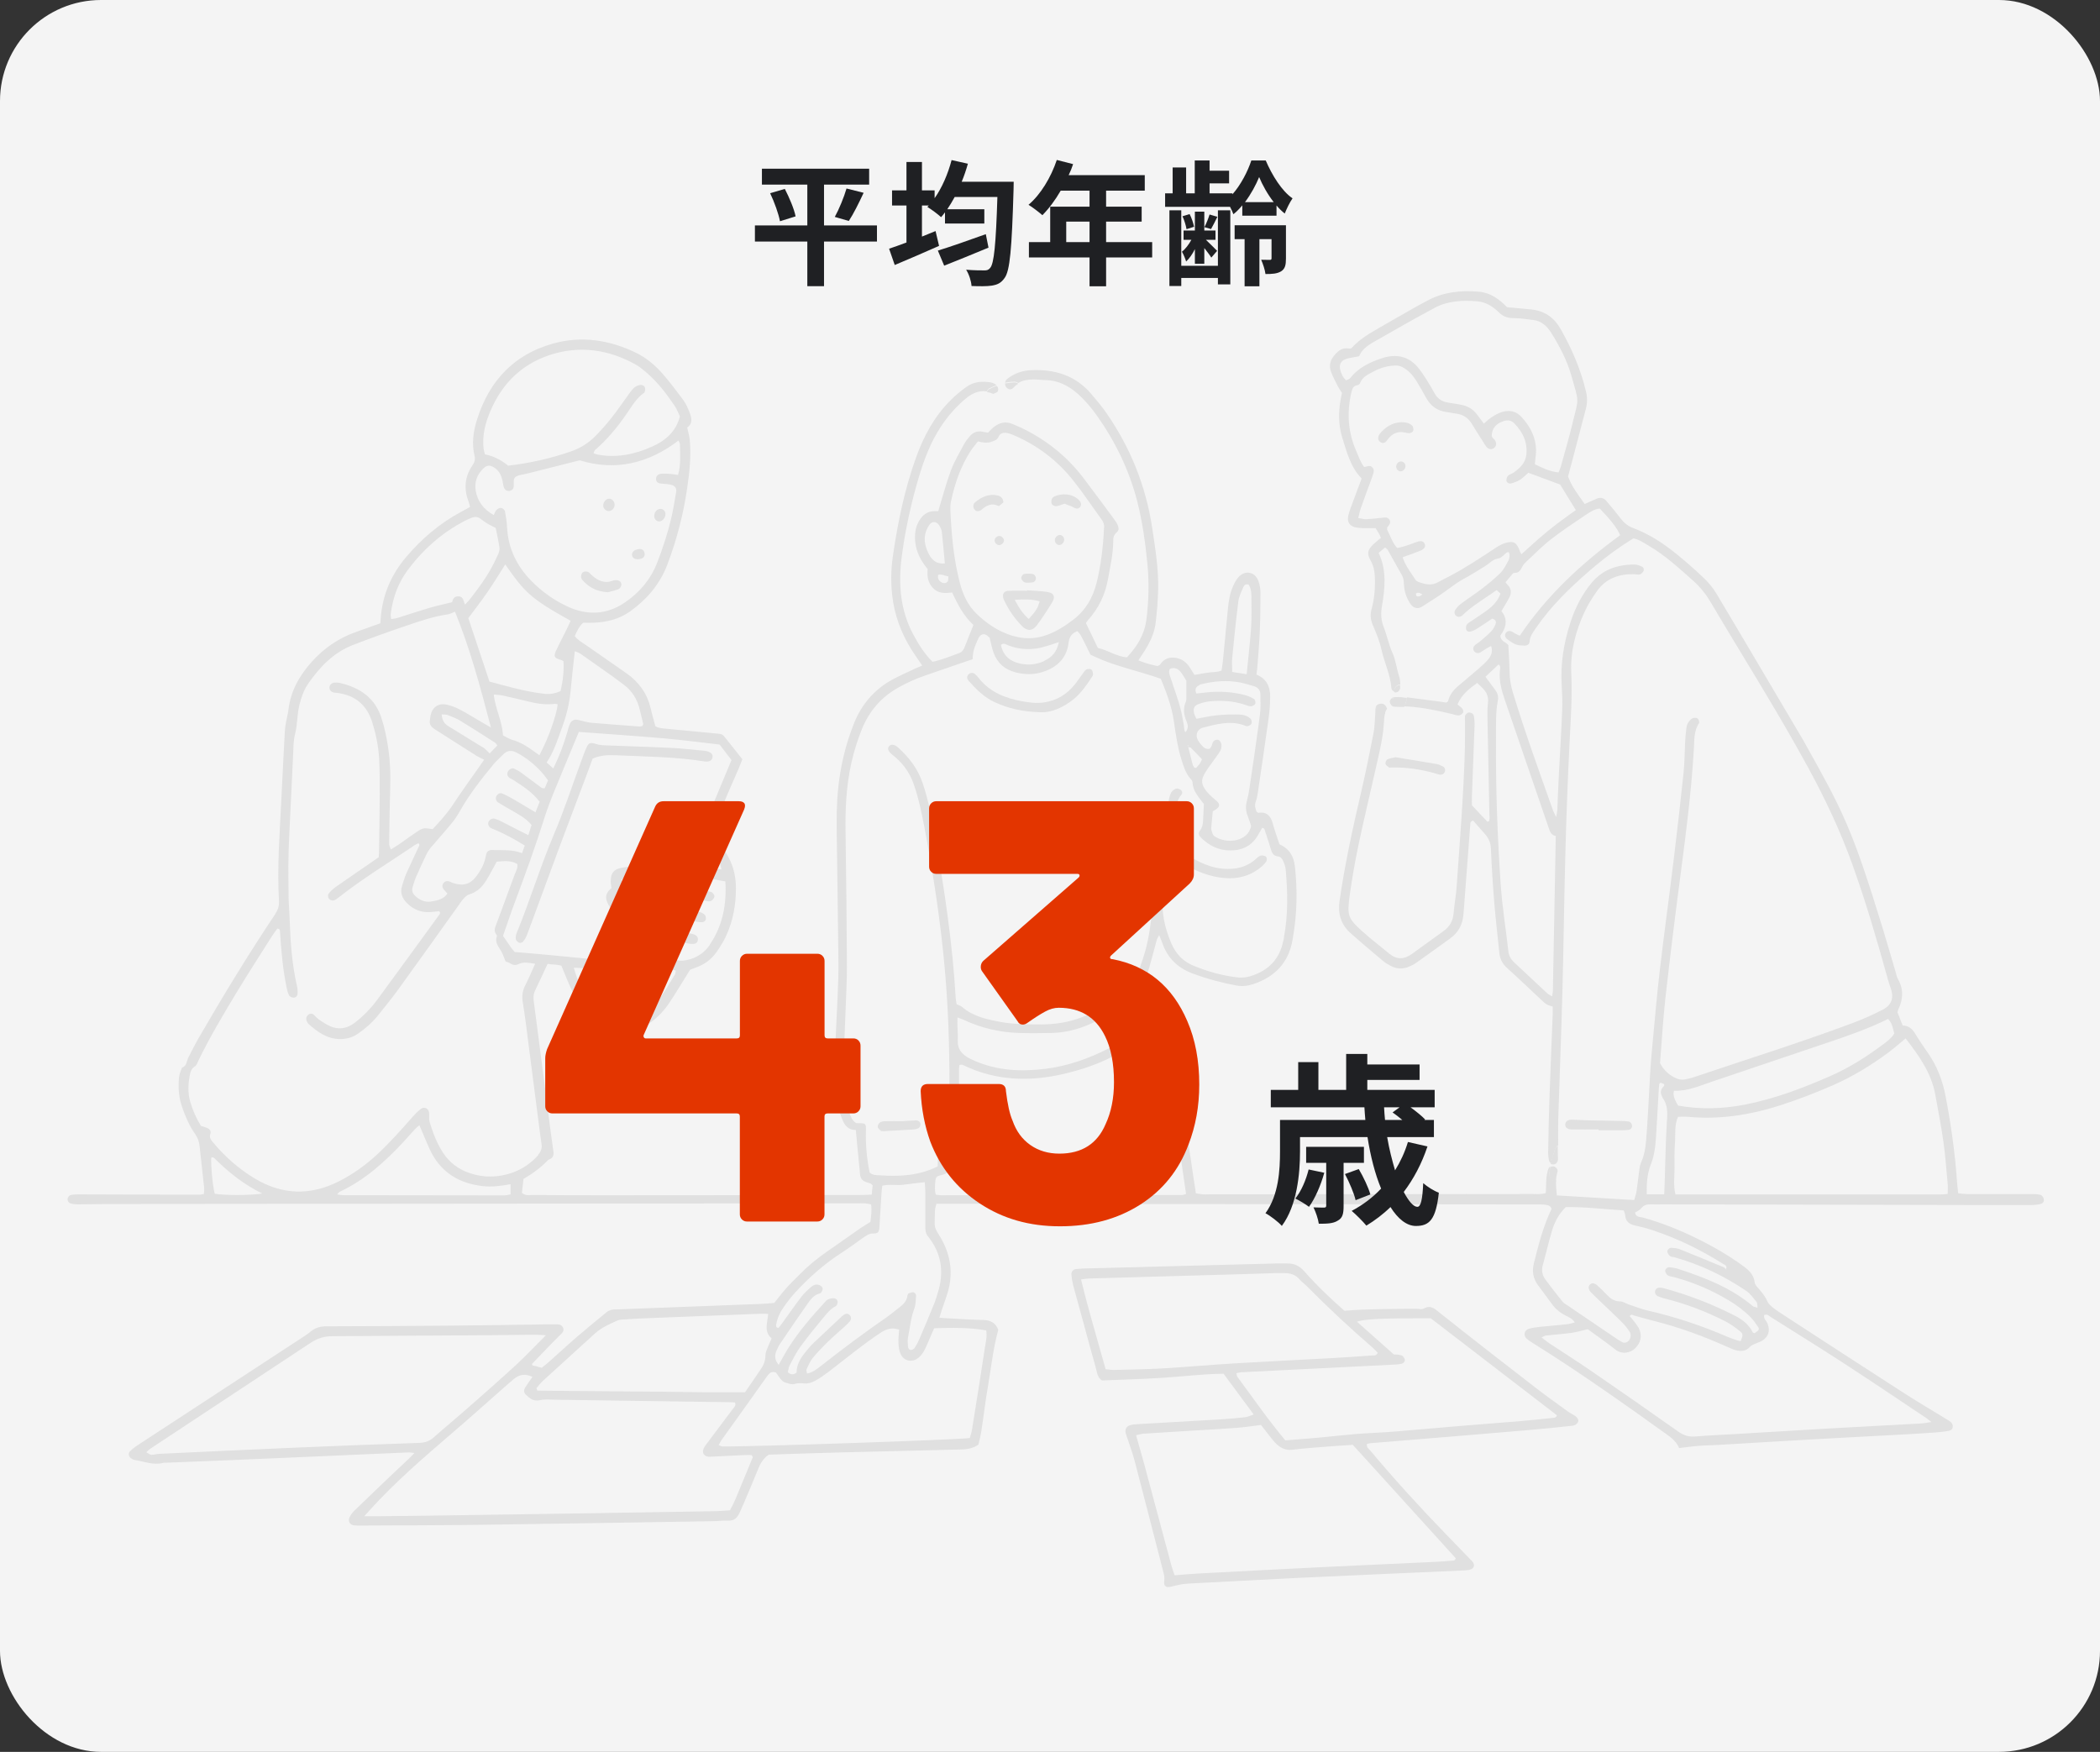 <?xml version="1.0" encoding="UTF-8"?><svg id="_レイヤー_2" xmlns="http://www.w3.org/2000/svg" viewBox="0 0 311.78 260.13"><rect x="0" y="0" width="311.78" height="260.13" fill="#333333" stroke="none"/><defs><style>.cls-1{fill:#f4f4f4;}.cls-2{fill:#e33500;}.cls-3{fill:#e0e0e0;}.cls-4{fill:#1f2023;}</style></defs><g id="_レイヤー_2-2"><g><rect class="cls-1" width="311.78" height="260.13" rx="15" ry="15"/><g><path class="cls-3" d="M303.42,178.03c.11,.35-.12,.66-.44,.74-.46,.11-.94,.16-1.42,.16-2.51,0-5.03,0-7.55,0-15.79-.03-31.58-.06-47.36-.1-.48,0-.96,.02-1.45,0-.61-.03-1.14,.07-1.56,.61-.22,.27-.59,.42-.89,.61,.13,.73,.75,.63,1.15,.74,2.74,.76,5.37,1.8,7.92,3.05,2.45,1.2,4.82,2.56,7.03,4.18,.84,.62,1.54,1.3,1.67,2.43,.04,.32,.35,.64,.59,.91,.49,.57,.96,1.12,1.26,1.83,.18,.41,.57,.77,.95,1.05,.72,.55,1.5,1.03,2.26,1.53,5.7,3.7,11.39,7.41,17.11,11.09,2.02,1.3,4.1,2.52,6.15,3.78,.23,.14,.46,.27,.68,.43,.28,.2,.44,.47,.4,.82-.05,.38-.34,.54-.66,.59-.58,.09-1.17,.17-1.75,.21-1.44,.1-2.88,.2-4.33,.28-4.76,.26-9.51,.5-14.27,.77-4.65,.26-9.29,.55-13.94,.82-.96,.05-1.93,.06-2.89,.14-.9,.07-1.79,.2-2.78,.32-.36-.86-1.02-1.44-1.76-1.97-6.57-4.71-13.16-9.38-20.02-13.66-.32-.2-.64-.41-.9-.66-.48-.46-.31-1.21,.34-1.41,.5-.16,1.04-.23,1.57-.29,1.39-.14,2.77-.25,4.15-.4,.36-.04,.71-.16,1.12-.27-.39-.62-.97-.81-1.48-1.08-.77-.41-1.41-.94-1.92-1.66-.68-.96-1.41-1.89-2.1-2.84-.69-.97-.87-2.02-.57-3.2,.69-2.75,1.38-5.5,2.62-8.06-.11-.46-.5-.57-.85-.62-.47-.07-.96-.06-1.44-.06-29.12-.03-58.24-.06-87.37-.09h-1.67c-.09,.38-.19,.68-.21,.97-.04,.64-.02,1.28-.04,1.92-.02,.61,.22,1.07,.55,1.59,1.7,2.64,2.3,5.5,1.41,8.58-.27,.92-.61,1.82-.92,2.74-.11,.34-.21,.7-.34,1.12,.46,.03,.83,.06,1.2,.08,1.76,.09,3.52,.22,5.29,.25,1.09,.02,1.85,.41,2.25,1.47-.78,2.81-1.07,5.73-1.57,8.62-.37,2.16-.62,4.34-.96,6.51-.11,.67-.29,1.34-.42,1.92-.86,.57-1.69,.69-2.56,.71-5.89,.14-11.77,.28-17.66,.43-3.64,.09-7.27,.22-10.9,.34-.75,.5-1.2,1.19-1.53,2.01-.72,1.78-1.48,3.56-2.23,5.33-.19,.45-.39,.88-.59,1.32-.34,.74-.83,1.19-1.73,1.14-.75-.04-1.5,.07-2.24,.08-11.4,.18-22.8,.38-34.2,.53-6.05,.08-12.09,.09-18.14,.12-.32,0-.65,0-.96-.04-.59-.08-.9-.65-.62-1.2,.16-.33,.39-.65,.65-.91,1.8-1.75,3.62-3.49,5.44-5.23,.89-.85,1.8-1.68,2.69-2.53,.23-.21,.43-.44,.84-.86-.44-.06-.59-.1-.74-.1-5.88,.26-11.77,.52-17.64,.77-2.78,.12-5.56,.24-8.34,.36-3.32,.14-6.63,.27-9.95,.4-.21,.01-.44-.02-.64,.03-1.46,.38-2.81-.21-4.21-.43-.2-.03-.39-.16-.57-.27-.32-.21-.42-.72-.16-.99,.29-.3,.63-.58,.98-.81,1.87-1.24,3.76-2.46,5.64-3.69,6.13-4.01,12.27-8.03,18.4-12.04,.62-.41,1.27-.8,1.85-1.28,.7-.59,1.47-.77,2.37-.77,6.1-.01,12.2-.05,18.31-.1,4.81-.04,9.63-.12,14.45-.19,.48,0,.96,0,1.44,0,.41,0,.75,.13,.9,.53,.13,.34-.02,.63-.26,.87-.53,.53-1.07,1.05-1.59,1.59-.93,.96-1.84,1.92-2.79,2.9,.06,.33,.39,.25,.61,.32,.25,.09,.51,.15,.85,.24,.3-.24,.64-.49,.95-.77,1.44-1.28,2.85-2.59,4.31-3.85,1.46-1.26,2.95-2.47,4.44-3.69,.2-.16,.46-.25,.72-.31,.26-.06,.53-.04,.8-.05,3.31-.13,6.63-.25,9.95-.38,3.85-.14,7.7-.29,11.55-.44,.59-.02,1.17-.09,1.8-.14,.6-.74,1.18-1.51,1.81-2.22,.6-.68,1.27-1.3,1.91-1.96,1.24-1.27,2.6-2.39,4.05-3.4,1.67-1.16,3.33-2.34,5-3.5,.48-.33,.99-.62,1.51-.95,.09-.84,.25-1.68,.09-2.61-.32-.06-.62-.12-.92-.15-.27-.03-.53,0-.8,0-37.15,.04-74.31,.07-111.46,.1-1.5,0-3,.05-4.5,.05-.42,0-.86-.03-1.25-.17-.18-.06-.39-.41-.37-.61,.01-.21,.24-.53,.44-.59,.4-.11,.84-.11,1.26-.11,5.46,.01,10.92,.03,16.38,.05,.48,0,.96,0,1.44,0,.21,0,.41-.05,.73-.1,.02-.33,.07-.63,.04-.93-.22-2.08-.45-4.15-.68-6.22-.07-.65-.29-1.23-.67-1.78-.87-1.23-1.45-2.61-1.94-4.04-.5-1.45-.59-2.94-.43-4.44,.05-.46,.28-.9,.43-1.35,.74-.26,.68-1.02,.97-1.56,.5-.94,.96-1.91,1.5-2.84,3.59-6.21,7.32-12.33,11.3-18.3,.44-.65,.68-1.28,.63-2.08-.3-5.14,.13-10.27,.37-15.4,.16-3.26,.32-6.52,.5-9.78,.02-.42,.09-.85,.16-1.26,.11-.63,.29-1.25,.37-1.89,.32-2.77,1.59-5.05,3.42-7.11,1.83-2.05,3.99-3.54,6.56-4.46,1.2-.43,2.41-.86,3.67-1.31,.03-.41,.05-.77,.09-1.14,.32-3.3,1.61-6.19,3.75-8.71,2.31-2.71,4.98-5,8.14-6.69,.42-.23,.84-.46,1.34-.73-.07-.26-.11-.5-.2-.73-.72-1.87-.64-3.67,.5-5.36,.32-.47,.51-.92,.37-1.49-.47-1.89-.17-3.75,.41-5.54,1.81-5.64,5.46-9.53,11.22-11.14,4.29-1.2,8.49-.54,12.47,1.43,1.5,.75,2.76,1.84,3.86,3.1,1.01,1.17,1.95,2.41,2.88,3.65,.35,.47,.65,.99,.87,1.53,.43,1,.86,2.05-.14,2.75,.16,.77,.33,1.32,.38,1.89,.22,2.42-.05,4.81-.4,7.2-.57,3.88-1.55,7.64-2.95,11.31-1.11,2.9-3.04,5.14-5.53,6.92-1.62,1.15-3.48,1.59-5.44,1.67-.48,.02-.96,0-1.5,0-.61,.51-.91,1.24-1.26,1.98,.46,.61,1.08,.93,1.64,1.32,2.02,1.41,4.05,2.8,6.06,4.22,1.82,1.28,3.05,2.97,3.56,5.16,.21,.88,.46,1.75,.71,2.69,.57,.32,1.21,.32,1.84,.39,2.45,.24,4.9,.47,7.35,.7,.38,.04,.75,.06,1.01,.39,.89,1.12,1.79,2.25,2.72,3.42-.74,1.96-1.64,3.77-2.4,5.64-.77,1.88-1.55,3.76-2.33,5.67,.47,.46,.96,.86,1.37,1.33,1.59,1.86,2.4,4.04,2.4,6.48,.01,2.43-.41,4.8-1.42,7.03-.4,.87-.91,1.69-1.46,2.48-.75,1.07-1.78,1.84-3.03,2.28-.35,.13-.69,.27-.89,.34-1.04,1.66-1.97,3.22-2.97,4.74-.83,1.26-1.82,2.38-3.1,3.22-1.89,1.25-3.94,1.67-6.12,.93-1.51-.51-2.7-1.55-3.62-2.82-.66-.9-1.21-1.89-1.69-2.9-.59-1.2-1.06-2.45-1.61-3.76-.62-.22-1.32-.14-2.05-.28-.63,1.35-1.22,2.66-1.85,3.94-.25,.51-.28,1.02-.21,1.56,.46,3.55,.93,7.11,1.39,10.67,.38,2.92,.75,5.84,1.13,8.75,.13,1.01,.28,2.01,.41,3.02,.06,.47-.08,.85-.53,1.06-.09,.05-.21,.07-.28,.14-1.07,1.14-2.33,2.03-3.64,2.8-.08,.74-.16,1.42-.23,2.06,.51,.47,1.07,.32,1.59,.32,3.8,.03,7.6,.05,11.4,.04,12.37,0,24.73-.02,37.1-.04,.58,0,1.16-.03,1.84-.05,.06-.55,.11-1,.14-1.39-.16-.14-.23-.24-.32-.27-.2-.08-.41-.12-.61-.19-.57-.18-.89-.55-.94-1.16-.11-1.17-.23-2.34-.34-3.51-.1-1.01-.19-2.01-.29-3.08-1.18,.01-1.67-.73-2.02-1.6-.71-1.75-1.12-3.57-1.19-5.46-.03-.96,0-1.93,.04-2.89,.15-3.31,.33-6.63,.47-9.94,.07-1.66,.14-3.32,.12-4.98-.07-6.37-.16-12.74-.25-19.11-.03-2.25-.02-4.49,.21-6.74,.34-3.32,1.1-6.53,2.34-9.63,1.13-2.84,3-5.05,5.69-6.52,1.08-.59,2.21-1.08,3.32-1.61,.34-.16,.68-.29,1.13-.48-.36-.53-.68-1-1-1.47-1.67-2.41-2.83-5.04-3.31-7.94-.38-2.28-.37-4.6-.04-6.88,.72-4.98,1.74-9.91,3.45-14.66,1.14-3.15,2.71-6.06,5.11-8.45,.71-.71,1.5-1.37,2.32-1.96,1.1-.81,2.38-.9,3.68-.68,.29,.05,.59,.21,.83,.41-.33,.12-.66,.25-.98,.41-.25,.13-.4,.3-.46,.5-1.24-.19-2.3,.35-3.29,1.2-1.6,1.37-2.92,2.97-4,4.78-1.5,2.51-2.4,5.25-3.18,8.03-.57,2.03-1.05,4.07-1.45,6.13-.02,.11-.04,.21-.06,.32h0c-.27,1.35-.48,2.71-.66,4.08-.52,3.99-.25,7.91,1.71,11.56,.79,1.46,1.65,2.87,2.87,4.06,1.41-.29,2.68-.84,3.98-1.31,.45-.16,.64-.53,.8-.94,.42-1.04,.83-2.08,1.28-3.22-1.42-1.31-2.32-3-3.15-4.82-1.04,.12-2.05,.18-2.85-.66-.77-.81-.9-1.78-.79-2.81-.99-1.21-1.69-2.51-1.85-4.06-.05-.55-.05-1.1,.04-1.62,.02-.1,.04-.2,.06-.3,.1-.41,.25-.8,.47-1.18,.52-.89,1.25-1.46,2.33-1.45h.52c.63-2.05,1.15-4.07,1.87-6.02,.52-1.39,1.31-2.69,2.01-4.01,.2-.37,.48-.7,.75-1.03,.52-.64,1.17-.91,1.99-.73,.26,.06,.53,.09,.77,.13,.28-.28,.52-.57,.82-.8,.85-.68,1.79-.94,2.84-.47,.49,.21,.99,.41,1.47,.64,3.57,1.75,6.6,4.17,9.01,7.33,1.56,2.04,3.07,4.12,4.6,6.18,.32,.43,.62,.87,.65,1.47-.06,.12-.1,.3-.21,.39-.42,.32-.59,.71-.59,1.23,.01,1.99-.45,3.93-.8,5.88-.41,2.26-1.4,4.26-2.93,5.97-.11,.12-.18,.25-.33,.45,.59,1.22,1.18,2.47,1.78,3.7,1.48,.31,2.72,1.27,4.31,1.39,1.5-1.58,2.6-3.36,2.89-5.58,.36-2.77,.42-5.55,.15-8.33-.31-3.14-.74-6.27-1.53-9.34-1.2-4.61-3.25-8.82-6-12.69-.84-1.18-1.78-2.28-2.87-3.24-1.37-1.19-2.92-1.97-4.79-1.99-.59,0-1.18-.1-1.76-.09-.8,.02-1.57,.12-2.23,.53-.16-.12-.36-.2-.58-.2-.46,.01-.92,.06-1.36,.15,.02-.21,.13-.42,.34-.58,1.04-.82,2.26-1.23,3.56-1.28,3.49-.15,6.57,.79,8.9,3.55,.76,.9,1.53,1.8,2.2,2.76,3.6,5.18,5.9,10.89,6.84,17.14,.45,3.02,.95,6.04,.88,9.1-.04,1.66-.17,3.31-.37,4.96-.18,1.51-.82,2.87-1.63,4.15-.28,.45-.58,.88-.94,1.43,1,.42,1.95,.66,2.85,.85,.18-.1,.3-.13,.36-.2,.48-.74,1.16-1.11,2.03-1.05,.96,.05,1.74,.51,2.29,1.3,.27,.39,.51,.8,.8,1.26,.69-.12,1.37-.25,2.05-.34,.62-.09,1.28-.03,1.97-.31,.07-.46,.16-.92,.2-1.39,.25-2.61,.49-5.22,.75-7.83,.11-1.12,.29-2.24,.75-3.28,.21-.48,.47-.98,.82-1.37,.95-1.08,2.46-.8,2.94,.55,.2,.54,.32,1.14,.32,1.72,0,1.92-.02,3.85-.1,5.77-.07,1.76-.23,3.52-.36,5.28-.03,.37-.08,.74-.13,1.16,1.45,.57,2.05,1.76,2.03,3.26-.01,1.07-.08,2.14-.23,3.2-.51,3.71-1.06,7.41-1.61,11.12-.06,.42-.14,.85-.29,1.25-.21,.55-.1,1.04,.12,1.54,.09,.05,.2,.16,.27,.15,1.29-.2,1.84,.52,2.14,1.64,.28,1.03,.65,2.03,.98,3.04,1.45,.63,2.13,1.77,2.29,3.26,.39,3.53,.33,7.05-.29,10.56-.02,.11-.04,.21-.05,.32-.57,3.41-2.6,5.52-5.82,6.61-.84,.28-1.67,.37-2.53,.21-2.21-.41-4.37-.99-6.49-1.78-2.2-.82-3.71-2.27-4.49-4.49-.12-.35-.27-.68-.48-1.21-.18,.35-.32,.55-.38,.77-.34,1.24-.64,2.48-1,3.72-.16,.56-.32,1.16-.63,1.64-.68,1.05-.75,2.19-.77,3.38-.02,1.49-.1,2.99-.15,4.43,1.21,.75,1.38,.85,2.04,2.06,.7,1.27,1.39,2.54,1.94,3.87,1.76,4.33,3.01,8.8,3.65,13.44,.22,1.64,.49,3.28,.75,5.03,.3,.05,.65,.12,1.01,.15,.32,.03,.64,0,.96,0,16.01-.02,32.01-.03,48.02-.05,.63,0,1.27,.09,1.97-.15,.03-.77,.02-1.51,.09-2.24,.04-.47,.14-.95,.3-1.39,.05-.13,.14-.23,.25-.3-.06,.38-.11,.76-.11,1.16-.02,.64,.48,.96,.98,.94-.03,.71,.05,1.42,.12,2.19,3.85,.23,7.62,.46,11.49,.69,.13-.49,.27-.88,.34-1.28,.14-.9,.22-1.81,.35-2.71,.07-.53,.11-1.09,.32-1.57,.67-1.45,.73-3.01,.85-4.54,.02-.29,.04-.57,.06-.86v-.02c.18-2.59,.29-5.18,.44-7.77,.07-1.28,.18-2.56,.3-3.83,.37-3.89,.69-7.78,1.15-11.66,.64-5.47,1.4-10.93,2.06-16.4,.52-4.25,1-8.5,1.45-12.76,.16-1.49,.15-2.99,.23-4.49,.04-.75,.1-1.5,.2-2.24,.09-.61,.39-1.13,.94-1.42,.19-.1,.57-.07,.73,.05,.16,.13,.29,.55,.2,.69-.78,1.14-.68,2.45-.76,3.72-.36,6.26-1.15,12.46-1.97,18.68-.81,6.1-1.56,12.21-2.25,18.32-.37,3.29-.55,6.61-.81,9.77,.55,1.01,1.23,1.64,2.11,2.1,.55,.3,1.09,.42,1.69,.29,.42-.09,.84-.19,1.24-.32,7.9-2.67,15.87-5.15,23.68-8.08,1.45-.54,2.87-1.19,4.25-1.89,1.49-.75,1.82-1.86,1.2-3.47-.15-.4-.26-.81-.38-1.22-1.57-5.67-3.22-11.32-5.21-16.86-1.77-4.95-4-9.68-6.51-14.3-3.22-5.92-6.71-11.69-10.21-17.46-1.44-2.38-2.88-4.76-4.29-7.16-.71-1.21-1.56-2.3-2.61-3.23-2.12-1.89-4.2-3.82-6.67-5.26-.73-.43-1.44-.92-2.25-1.07-2.04,1.25-3.93,2.64-5.71,4.13-.26,.21-.51,.43-.76,.65-2.92,2.53-5.69,5.2-7.9,8.4-.45,.66-.97,1.27-1.03,2.14-.03,.43-.37,.62-.81,.6-.43-.03-.88-.02-1.26-.18-.48-.2-.92-.52-1.33-.84-.23-.19-.32-.5-.18-.78,.02-.03,.03-.06,.05-.09,.21-.29,.53-.35,.86-.21,.2,.08,.36,.23,.55,.33,.18,.1,.37,.17,.66,.3,4.01-5.96,9.16-10.74,14.9-14.92-.46-1.06-1.22-2.05-3.02-3.96-.73,.06-1.37,.46-1.98,.87-1.78,1.19-3.56,2.37-5.25,3.68-1.27,.98-2.4,2.14-3.57,3.23-.27,.25-.55,.53-.71,.86-.25,.52-.5,.94-1.16,.91-.09,0-.22,.06-.28,.14-.35,.4-.69,.82-1.05,1.25,.11,.14,.19,.27,.29,.37,.59,.57,.62,1.23,.27,1.91-.34,.66-.75,1.29-1.17,2.01,.89,1.08,.75,2.16,.17,3.14-.1,.16-.21,.32-.32,.48,0,.89,.79,.92,1.18,1.43,.06,1.28,.16,2.61,.18,3.94,0,1.09,.2,2.12,.51,3.15,1.79,5.89,3.89,11.67,5.95,17.47,.08,.23,.21,.45,.46,.97,.1-.56,.16-.8,.17-1.03,.08-1.82,.14-3.64,.24-5.46,.16-3.1,.36-6.2,.48-9.3,.06-1.28,0-2.57-.07-3.85-.18-3.14,.3-6.19,1.27-9.17,.71-2.21,1.73-4.26,3.24-6.05,.62-.73,1.31-1.28,2.07-1.69,1.26-.68,2.69-.94,4.22-.95,.36,0,.73,.14,1.07,.29,.26,.11,.4,.41,.28,.67-.1,.21-.32,.44-.53,.51-.23,.08-.52-.02-.79-.03-2.28-.07-4.24,.6-5.6,2.52-.67,.96-1.31,1.96-1.81,3.02-1.35,2.9-2.16,5.96-2,9.17,.17,3.44-.08,6.84-.25,10.26-.27,5.45-.48,10.91-.62,16.36-.19,6.85-.26,13.7-.44,20.55-.17,6.42-.43,12.84-.63,19.26,0,.16,0,.32,0,.49h0c-.02,1.06,0,2.12,0,3.17-.2,.11-.36,.29-.44,.55-.23,.7-.46,1.4-.61,2.12-.16-.08-.27-.23-.31-.42-.1-.41-.14-.84-.13-1.27,.05-2.73,.1-5.46,.2-8.19,.14-4.12,.32-8.24,.48-12.35,.01-.32,0-.64,0-1.04-.3-.1-.61-.16-.86-.31-.28-.16-.52-.38-.75-.6-1.72-1.61-3.42-3.24-5.17-4.82-.68-.61-1.05-1.32-1.14-2.21-.25-2.5-.56-5-.76-7.51-.22-2.67-.39-5.34-.5-8.01-.04-.87-.33-1.54-.88-2.16-.61-.67-1.19-1.36-1.76-2-.46,.12-.41,.42-.43,.67-.31,4.11-.62,8.22-.93,12.33-.02,.32-.05,.64-.08,.96-.12,1.47-.75,2.66-1.95,3.53-1.69,1.22-3.38,2.45-5.09,3.65-.3,.22-.64,.39-.98,.53-1,.44-1.98,.38-2.92-.17-.32-.19-.66-.37-.94-.61-1.64-1.38-3.28-2.75-4.88-4.18-1.42-1.27-1.91-2.86-1.63-4.78,.78-5.41,1.94-10.74,3.18-16.05,.68-2.92,1.27-5.85,1.85-8.79,.17-.84,.18-1.7,.25-2.55,.03-.37,.03-.75,.05-1.12,.02-.19,.06-.36,.15-.51-.09,.55,.22,1.15,.93,1.11,.13,0,.25-.02,.37-.04-.16,.52-.17,1.1-.21,1.68-.14,2.15-.66,4.22-1.13,6.31-.84,3.76-1.75,7.5-2.55,11.27-.54,2.56-1.01,5.15-1.37,7.75-.42,3.11-.33,3.49,1.92,5.51,1.27,1.14,2.64,2.18,3.95,3.27,1.12,.92,2.23,.85,3.37,.02,1.55-1.14,3.13-2.25,4.68-3.38,.86-.63,1.38-1.45,1.48-2.55,.12-1.39,.38-2.76,.47-4.15,.47-6.84,1.04-13.66,1.22-20.51,.03-1.28,0-2.57,.01-3.85,0-.27-.02-.53,0-.8,.01-.15,.1-.3,.22-.41,.12-.12,.29-.2,.43-.19,.36,.03,.63,.24,.68,.57,.08,.47,.11,.96,.09,1.44-.12,3.48-.26,6.95-.39,10.43-.02,.42,0,.85,0,1.34,.74,.78,1.5,1.6,2.27,2.41,.02,.02,.1,0,.23,0,.2-.36,.09-.79,.09-1.19-.09-4.55-.19-9.1-.27-13.64-.02-.91-.05-1.83,.06-2.73,.11-.88-.14-1.57-.73-2.18-.26-.27-.53-.52-.87-.84-1.17,.87-2.31,1.7-2.92,3.2,.26,.22,.54,.39,.73,.64,.11,.14,.17,.46,.09,.58-.03,.05-.07,.1-.12,.14-.14,.14-.33,.25-.5,.27-.3,.02-.62-.12-.93-.19-2.19-.53-4.38-.99-6.63-1.14-.18-.01-.36-.02-.54-.02,.21-.45,.34-.89,.4-1.34,1.69,.21,3.37,.44,5.06,.66,.26,.04,.52,.09,.75,.12,.13-.09,.27-.13,.29-.21,.23-.99,.85-1.71,1.6-2.34,.98-.83,1.97-1.65,2.94-2.49,.48-.42,.96-.85,1.38-1.33,.46-.54,.75-1.17,.48-2.03-.23,.12-.45,.21-.65,.33-.32,.2-.62,.43-.94,.61-.39,.21-.78,.1-.98-.23-.2-.34-.07-.63,.18-.85,.23-.21,.53-.36,.77-.57,.57-.49,1.15-.97,1.66-1.51,.28-.3,.49-.7,.63-1.1,.12-.33-.06-.62-.52-.75-.7,.47-1.45,.99-2.21,1.47-.31,.2-.66,.36-1.01,.45-.26,.08-.58-.03-.64-.32-.06-.23-.03-.55,.1-.73,.18-.24,.5-.39,.76-.57,.8-.54,1.61-1.06,2.38-1.64,.82-.61,1.49-1.36,1.85-2.38-.19-.17-.34-.31-.57-.51-1.57,1.12-3.24,2.08-4.68,3.36-.16,.14-.3,.32-.47,.44-.28,.2-.6,.24-.88,0-.28-.25-.28-.61-.1-.88,.23-.35,.53-.67,.87-.92,.98-.74,2.03-1.4,3-2.15,.97-.75,1.94-1.52,2.81-2.39,.52-.52,.85-1.22,1.21-1.87,.12-.22,.14-.52,.16-.78,.01-.14-.07-.3-.11-.44-.08,0-.14-.03-.18-.01-.55,.26-.78,.88-1.54,.98-.62,.08-1.17,.7-1.76,1.07-.54,.34-1.09,.68-1.64,1.01-.55,.33-1.1,.66-1.67,.96-.75,.41-1.44,.91-2.12,1.42-1.28,.96-2.65,1.81-4.01,2.67-.6,.38-1.25,.21-1.68-.41-.62-.9-.94-1.93-.98-3.01-.02-.44-.05-.83-.27-1.22-.71-1.25-1.41-2.52-2.12-3.78-.07-.13-.22-.21-.4-.39-.32,.27-.63,.53-.96,.81,1.23,2.62,.94,5.28,.49,7.92-.19,1.1-.14,2.08,.27,3.11,.49,1.24,.73,2.58,1.28,3.79,.52,1.13,.62,2.35,1,3.5,.13,.38,.16,.8,.18,1.21-.45,.04-.88,.36-.88,.94v.13c-.26-.08-.43-.3-.45-.57-.16-1.99-1.06-3.79-1.48-5.71-.27-1.24-.78-2.44-1.28-3.62-.33-.78-.41-1.52-.18-2.33,.43-1.56,.55-3.16,.49-4.77-.03-.86-.18-1.67-.63-2.46-.59-1.03-.46-1.59,.4-2.41,.34-.33,.72-.62,1.13-.96-.1-.22-.17-.41-.27-.59-.15-.28-.33-.54-.53-.86-.64,0-1.28,.01-1.92,0-.37-.01-.75-.04-1.11-.12-.78-.19-1.17-.76-1.05-1.55,.08-.47,.25-.93,.41-1.38,.51-1.41,1.04-2.81,1.57-4.21,.02-.05,0-.11,0-.14-1.62-1.69-2.16-3.87-2.83-5.99-.69-2.21-.58-4.43-.05-6.68-.23-.37-.48-.71-.67-1.09-.34-.67-.68-1.34-.95-2.03-.32-.81-.18-1.61,.34-2.28,.56-.73,1.21-1.38,2.28-1.2,.11,.02,.21,0,.38-.02,.97-1.1,2.22-1.93,3.51-2.68,2.03-1.18,4.08-2.35,6.13-3.51,.51-.29,1.04-.56,1.55-.84,2.44-1.35,5.07-1.62,7.78-1.38,1.68,.15,2.98,1.08,4.15,2.3,.28,.02,.6,.05,.91,.08,.85,.08,1.7,.17,2.56,.24,2.01,.18,3.46,1.12,4.49,2.92,1.68,2.96,3,6.03,3.78,9.34,.2,.85,.18,1.7-.04,2.54-.73,2.8-1.46,5.59-2.2,8.38-.14,.52-.28,1.03-.44,1.63,.52,1.47,1.51,2.72,2.47,4.09,.62-.27,1.2-.52,1.77-.78,.57-.26,1.06-.13,1.44,.32,.73,.85,1.45,1.71,2.13,2.61,.5,.66,1.06,1.12,1.87,1.42,2.37,.89,4.48,2.28,6.44,3.87,1.37,1.11,2.71,2.28,3.98,3.5,.73,.69,1.41,1.49,1.92,2.35,4.31,7.21,8.56,14.46,12.84,21.69,.11,.18,.21,.37,.32,.56,5.61,10.05,6.98,12.54,11.62,27.74,.62,2.05,1.21,4.1,1.82,6.15,.11,.36,.16,.75,.34,1.07,.89,1.53,.8,3.06,.05,4.6-.04,.09-.05,.2-.1,.38,.23,.58,.48,1.23,.77,1.95,.87,.02,1.43,.5,1.87,1.24,.58,.96,1.22,1.89,1.86,2.81,1.38,1.96,2.2,4.15,2.65,6.49,.79,4.15,1.39,8.34,1.68,12.56,.04,.58,.11,1.16,.18,1.82,.49,.04,.9,.11,1.31,.11,3.16,0,6.32,0,9.48,0,.48,0,.97,.01,1.43,.12,.2,.05,.41,.34,.48,.56Zm-14.25-.75c0-.62,.04-1.05,0-1.47-.2-2.08-.34-4.16-.63-6.23-.34-2.38-.79-4.74-1.23-7.11-.6-3.2-2.43-5.74-4.39-8.28-.93,.77-1.76,1.51-2.66,2.17-2.54,1.88-5.23,3.51-8.14,4.79-2.6,1.14-5.24,2.15-7.94,3.02-4.43,1.41-8.95,2.1-13.6,1.66-.47-.04-.94,0-1.45,0-.56,1.25-.36,2.55-.45,3.81-.09,1.28-.09,2.56-.07,3.85,.01,1.26-.2,2.55,.14,3.87,13.16,0,26.26,0,39.36,0,.31,0,.62-.04,1.06-.07Zm-2.44,33.86c-.47-.37-.63-.51-.8-.62-3.96-2.64-7.9-5.3-11.89-7.9-3.67-2.39-7.4-4.7-11.11-7.04-.29-.18-.56-.5-1-.32-.15,.56,.34,.87,.5,1.29,.39,1.05,.16,1.91-.78,2.51-.31,.2-.69,.29-1.02,.45-.28,.13-.61,.24-.8,.46-.63,.71-1.39,.73-2.2,.5-.41-.12-.8-.31-1.19-.48-3.52-1.57-7.12-2.91-10.86-3.84-.98-.24-1.95-.55-2.94-.8-.2-.05-.46-.32-.68,.09,.17,.19,.36,.38,.51,.59,.28,.38,.6,.75,.83,1.17,.56,1.07,.31,2.25-.59,3.06-.69,.63-1.92,.92-2.94,.09-.46-.37-.93-.72-1.4-1.07-.94-.69-1.9-1.37-2.64-1.91-.96,.22-1.66,.44-2.38,.54-1.27,.17-2.55,.26-3.83,.4-.18,.02-.34,.14-.65,.28,.46,.35,.78,.63,1.13,.86,2.05,1.35,4.13,2.67,6.16,4.06,4.36,3,8.71,6.02,13.03,9.08,.8,.56,1.56,.8,2.53,.71,2.02-.17,4.06-.25,6.08-.37,4.59-.27,9.18-.56,13.77-.82,4.54-.26,9.08-.49,13.62-.74,.41-.02,.82-.11,1.54-.21Zm-5.49-57.66c-.21-.75-.29-1.54-.92-2.18-2.73,1.35-5.54,2.35-8.37,3.31-5.92,2.01-11.84,4.01-17.77,6-1.85,.62-3.66,1.45-5.65,1.35q-.27,.84,.63,2.21c3.33,.59,6.62,.49,9.9-.15,4.38-.85,8.52-2.42,12.59-4.2,2.87-1.25,5.47-2.9,7.96-4.77,.59-.44,1.2-.88,1.62-1.58Zm-20.72,44.47c.63-.43,.73-.56,.49-.93-.32-.49-.66-.97-1.07-1.39-.97-1-2.09-1.83-3.29-2.55-2.54-1.52-5.24-2.67-8.09-3.44-.31-.08-.66-.1-.92-.25-.2-.11-.36-.39-.41-.62-.07-.28,.3-.63,.62-.6,.42,.04,.85,.1,1.25,.23,3.98,1.29,7.87,2.79,11.13,5.54,.13,.11,.36,.13,.71,.24-.06-.4-.02-.71-.16-.87-.47-.57-.92-1.22-1.52-1.63-3.29-2.23-6.85-3.93-10.69-5-.21-.05-.46-.04-.61-.16-.19-.15-.36-.39-.41-.62-.07-.28,.29-.64,.6-.62,.42,.03,.86,.07,1.25,.22,2.18,.87,4.35,1.77,6.52,2.67,.13,.06,.23,.21,.34,.31,.07,0,.13,.02,.2,.02-.07-.02-.14-.03-.21-.05,.25-.53-.21-.64-.5-.82-3.27-2.06-6.72-3.75-10.4-4.96-.86-.29-1.74-.52-2.63-.71-.83-.18-1.35-.57-1.43-1.47-.02-.25-.14-.49-.22-.76-2.94-.18-5.8-.54-8.61-.49-1.09,1.08-1.7,2.32-2.09,3.66-.48,1.64-.85,3.31-1.32,4.95-.22,.8-.08,1.5,.38,2.13,.82,1.12,1.68,2.22,2.55,3.29,.23,.28,.59,.46,.89,.67,2.25,1.53,4.51,3.07,6.77,4.59,.4,.27,.8,.55,1.22,.77,.38,.2,.88-.01,1.08-.41,.22-.41,.21-.85-.04-1.22-.33-.48-.7-.95-1.12-1.36-1.18-1.17-2.39-2.3-3.59-3.45-.35-.33-.7-.66-1.03-1.01-.37-.41-.39-.87-.07-1.14,.27-.23,.64-.2,1.01,.12,.48,.43,.94,.87,1.38,1.34,.56,.6,1.14,1.07,2.04,1.07,.4,0,.8,.28,1.2,.42,.96,.32,1.91,.71,2.9,.94,4.02,.91,7.92,2.21,11.71,3.84,.49,.21,1,.39,1.5,.57,.2,.07,.41,.09,.6,.13,.35-.84,.39-1.07-.07-1.44-.7-.57-1.44-1.11-2.24-1.52-2.82-1.43-5.76-2.56-8.83-3.33-.36-.09-.72-.2-1.07-.34-.42-.17-.6-.55-.47-.88,.14-.35,.42-.46,.77-.43,.16,.02,.32,.04,.48,.08,3.67,1,7.21,2.36,10.6,4.1,1.11,.57,2.07,1.32,2.64,2.48,.04,.07,.18,.08,.28,.12Zm-13.03-31.46c.08-1.25,.13-2.42-.65-3.48-.06-.08-.07-.2-.12-.3-.22-.42-.17-.81,.1-1.2,.11-.16,.35-.27,.23-.53-.47-.26-.67-.25-.71,.04-.05,.37-.07,.75-.09,1.12-.14,2.34-.25,4.68-.41,7.03-.09,1.27-.26,2.51-.75,3.73-.54,1.37-.64,2.87-.6,4.43h2.59c.03-.68,.06-1.21,.07-1.73,.1-3.04,.14-6.08,.33-9.11Zm-14.02-103.66c.96-3.9,.98-2.96-.17-7.03-.64-2.27-1.74-4.36-2.99-6.37-.66-1.06-1.5-1.8-2.78-1.93-.9-.09-1.8-.26-2.7-.26-.9,0-1.59-.16-2.28-.84-.86-.86-1.94-1.56-3.22-1.66-2.15-.17-4.32-.09-6.27,.94-3.11,1.66-6.17,3.42-9.23,5.17-.87,.5-1.69,1.12-2.04,2.05-.68,.13-1.26,.21-1.82,.36-.87,.25-1.21,.84-.98,1.7,.15,.55,.38,1.09,.86,1.51,.24-.12,.48-.16,.6-.31,1.24-1.6,2.99-2.41,4.82-3,2.1-.67,4-.24,5.41,1.6,.43,.55,.81,1.13,1.18,1.72,.4,.64,.78,1.28,1.14,1.94,.45,.82,1.14,1.24,2.05,1.37,.64,.09,1.27,.2,1.9,.32,.99,.18,1.79,.67,2.38,1.49,.31,.43,.64,.85,.98,1.3,.37-.32,.67-.62,1.02-.86,.39-.27,.81-.52,1.25-.71,1.29-.55,2.46-.38,3.37,.64,1.53,1.7,2.38,3.67,2.02,6.02-.05,.3-.05,.61-.09,.95,1.12,.53,2.16,1.07,3.51,1.21,.14-.34,.26-.58,.33-.83,.6-2.16,1.23-4.32,1.76-6.5Zm.48,12.9c-.83-1.35-1.61-2.62-2.32-3.78-1.64-.61-3.18-1.18-4.72-1.75-.4,.35-.77,.74-1.22,1.03-.39,.25-.85,.42-1.31,.55-.34,.1-.73-.15-.73-.45,0-.24,.09-.54,.25-.7,.22-.21,.57-.28,.83-.46,.89-.64,1.69-1.37,1.86-2.51,.27-1.89-.47-3.46-1.76-4.79-.44-.46-1-.55-1.63-.33-1.07,.38-1.72,1.03-1.73,2.22,.05,.09,.09,.2,.16,.27,.1,.12,.25,.22,.33,.35,.27,.43,.2,.87-.14,1.14-.35,.27-.82,.22-1.14-.17-.23-.29-.41-.62-.61-.94-.52-.81-1.04-1.62-1.53-2.44-.56-.94-1.37-1.46-2.46-1.57-.43-.04-.84-.16-1.26-.21-1.45-.17-2.46-.93-3.14-2.21-.42-.8-.89-1.58-1.36-2.36-.54-.88-1.2-1.65-2.14-2.12-.27-.13-.59-.22-.89-.22-1.14,0-2.23,.29-3.23,.82-.83,.44-1.77,.8-2.15,1.81-.05,.12-.22,.27-.35,.28-.6,.07-.78,.49-.9,.98-.73,3.01-.55,5.94,.69,8.79,.36,.82,.63,1.69,1.18,2.39,.47-.05,.88-.37,1.25,.09,.28,.35,.17,.7,.05,1.06-.11,.3-.21,.6-.32,.91-.5,1.35-1,2.71-1.48,4.07-.15,.44-.23,.89-.38,1.44,.48,.07,.84,.19,1.19,.18,.8-.04,1.6-.14,2.4-.22,.37-.04,.77-.12,1.02,.25,.31,.46,.02,.8-.27,1.13-.06,.06-.03,.2-.05,.39,.46,.86,.75,1.9,1.48,2.72,1.08-.17,2.01-.58,2.96-.91,.59-.2,.94-.1,1.12,.25,.21,.42,0,.81-.65,1.07-.84,.34-1.7,.64-2.61,.97,.43,1.28,1.23,2.29,1.92,3.35,.08,.13,.23,.23,.38,.29,.97,.36,1.94,.63,2.94,.07,.56-.31,1.14-.59,1.71-.89,2.42-1.26,4.68-2.79,6.96-4.28,.39-.26,.83-.5,1.28-.64,1.3-.39,1.77-.11,2.24,1.25,.03,.09,.09,.18,.21,.4,.9-.79,1.75-1.6,2.63-2.36,.85-.73,1.72-1.45,2.61-2.13,.92-.71,1.89-1.38,2.87-2.09Zm-3.4,71.46c.14-7.64,.29-15.28,.43-23.05-.77-.13-.92-.84-1.15-1.5-2.13-6.21-4.26-12.43-6.39-18.64-.49-1.42-.9-2.85-.76-4.39,.03-.33,.16-.76-.2-.94-.64,.6-1.26,1.18-1.94,1.82,.53,.71,1.01,1.35,1.48,2,.33,.45,.47,.96,.36,1.51-.35,1.85-.26,3.73-.27,5.6-.06,7.27,.2,14.54,.7,21.79,.22,3.3,.77,6.58,1.13,9.87,.08,.69,.38,1.19,.87,1.65,1.65,1.53,3.28,3.07,4.92,4.6,.18,.16,.41,.26,.7,.44,.06-.34,.12-.55,.12-.76Zm-19.8-58.65c.13-.04,.25-.14,.44-.27-.28-.13-.42-.23-.56-.25-.13-.02-.35,.02-.39,.1-.05,.11,0,.32,.09,.4,.08,.07,.28,.05,.41,.02Zm-20.13,50.63c.64-3.35,.56-6.71,.26-10.08-.04-.41-.2-.83-.36-1.22-.15-.35-.38-.66-.81-.71-.12-.01-.23-.04-.32-.07-.3-.12-.48-.36-.6-.66-.04-.1-.07-.21-.11-.32-.17-.62-.38-1.23-.58-1.83-.08-.26-.14-.52-.25-.76-.1-.2-.03-.55-.46-.59-.2,.36-.41,.71-.62,1.08-.92,1.6-2.36,2.28-4.14,2.27-1.69-.01-3.11-.7-4.3-1.88-.23-.23-.35-.42-.35-.62,0-.15,.07-.31,.21-.5,.31-.42,.39-.86,.42-1.34,.05-.85,.09-1.71,.13-2.55-.47-.62-.99-1.21-1.33-1.88-.02-.05-.05-.1-.07-.16-.16-.36-.27-.76-.29-1.19,0-.18-.17-.39-.31-.54-.7-.78-.99-1.75-1.3-2.72-.6-1.9-.88-3.85-1.16-5.81-.33-2.24-1.12-4.32-1.94-6.3-3.32-1.18-6.7-1.83-9.83-3.29-.21-.1-.42-.2-.62-.3-.44-.91-.91-1.87-1.4-2.81-.14-.26-.36-.47-.53-.68-.88,.34-1.21,.89-1.31,1.73-.27,2.27-1.68,3.62-3.78,4.32-1.36,.45-2.74,.42-4.11,.07-1.55-.4-2.67-1.35-3.23-2.86-.26-.69-.38-1.43-.6-2.28,0,0-.12-.11-.24-.21-.61-.59-1.17-.25-1.42,.29-.44,.97-.9,1.93-.85,3.11-.31,.11-.61,.21-.91,.31-.27,.09-.53,.18-.8,.27-1.86,.64-3.64,1.25-5.43,1.87-1.37,.47-2.67,1.07-3.94,1.78-2.53,1.42-4.29,3.49-5.38,6.16-.66,1.64-1.18,3.33-1.57,5.05-.76,3.42-.91,6.89-.85,10.38,.09,6.53,.17,13.06,.2,19.59,.01,2.24-.12,4.49-.2,6.74-.12,3.21-.25,6.42-.38,9.63-.08,1.9,.33,3.72,.92,5.51,.2,.61,.44,1.21,1.02,1.59,.11,0,.21,.02,.32,.02,1.12,0,1.18,.04,1.14,1.14-.06,2.09,.14,4.16,.55,6.17,.46,.45,1.02,.4,1.55,.43,2.91,.2,5.77,.05,8.55-1.32,.01-.42,.05-.95,.04-1.48,0-1.44-.02-2.89-.05-4.33-.02-.82,.03-1.6,.71-2.21,.18-.16,.23-.47,.36-.71,.61-1.18,.69-2.46,.69-3.75,0-5.62-.19-11.24-.69-16.84-.62-6.99-1.68-13.91-2.98-20.8-.43-2.26-.88-4.51-1.65-6.69-.55-1.55-1.44-2.85-2.68-3.93-.2-.18-.42-.33-.62-.51-.46-.41-.59-.78-.39-1.09,.25-.38,.76-.37,1.27,.03,.04,.04,.08,.07,.12,.11,1.62,1.45,2.9,3.12,3.62,5.21,.92,2.7,1.43,5.49,1.92,8.28,1.38,7.85,2.55,15.74,3.01,23.71,.02,.31,.09,.62,.14,.92,.3,.14,.58,.2,.77,.37,1.65,1.43,3.69,1.87,5.74,2.25,2.01,.37,4.04,.36,6.08,.37,3.48,0,6.65-.94,9.51-2.92,.57-.39,1.16-.78,1.76-1.12,.22-.13,.5-.19,.75-.21,.29-.02,.55,.3,.55,.59,0,.08-.02,.16-.06,.22-.13,.22-.31,.44-.53,.58-1.21,.78-2.4,1.61-3.68,2.28-2.1,1.11-4.35,1.79-6.75,1.85-1.6,.03-3.21,.05-4.81,0-2.92-.08-5.72-.73-8.37-1.99-.22-.11-.47-.17-.84-.31-.06,1.25,.1,2.37,.05,3.47-.05,1.1,.48,1.82,1.33,2.37,.36,.23,.75,.41,1.14,.58,3.39,1.49,6.96,1.65,10.56,1.2,3.31-.41,6.44-1.53,9.42-3.05,1.14-.58,2.23-1.25,3.13-2.14,.07-1.72,.2-3.39,.18-5.05h0c0-.16,0-.31,0-.46-.03-1.27,.1-2.42,.89-3.46,.19-.25,.27-.58,.38-.88,.68-1.81,1.18-3.67,1.46-5.58,.57-3.92,1.08-7.85,1.65-11.76,.36-2.49,.77-4.97,1.18-7.45,.07-.42,.18-.85,.37-1.21,.14-.25,.45-.47,.72-.56,.2-.06,.52,.06,.71,.2,.07,.05,.12,.11,.15,.17,.03,.07,.05,.14,.05,.21,0,.12-.04,.24-.13,.34-.61,.68-.72,1.54-.85,2.38-.16,1.09-.33,2.17-.49,3.25-.46,3.04-.92,6.08-1.34,9.13-.36,2.56,.2,5,1.22,7.35,.67,1.54,1.75,2.66,3.33,3.29,2.09,.85,4.24,1.46,6.49,1.71,.82,.09,1.58-.05,2.35-.33,2.35-.85,3.83-2.45,4.38-4.91,.05-.21,.11-.41,.14-.63Zm-3.49-34.84h0c0-.4,0-.78,0-1.17,0-.66-.34-1.1-1-1.28-.67-.18-1.34-.41-2.01-.54-1.92-.37-3.84-.21-5.73,.25-.2,.05-.4,.16-.57,.29-.35,.25-.42,.59-.19,1.1,.67-.07,1.25-.14,1.83-.2,1.77-.15,3.53-.03,5.26,.4,.51,.13,1.01,.34,1.46,.61,.12,.07,.21,.33,.21,.53,0,.06,0,.11-.02,.16-.07,.19-.39,.38-.61,.39-.3,.02-.62-.12-.92-.22-1.71-.57-3.46-.68-5.23-.51-.58,.05-1.16,.22-1.7,.42-.58,.21-.77,.64-.64,1.3,.06,.29,.23,.57,.35,.87,1.08-.19,2.07-.42,3.08-.52,1.06-.11,2.13-.14,3.2-.11,.64,.01,1.3,.15,1.77,.63,.11,.11,.17,.33,.17,.52,0,.04,0,.07,0,.1,0,.04-.02,.07-.03,.09-.08,.19-.37,.34-.6,.39-.18,.04-.4-.1-.61-.17-2.05-.69-4.02-.11-5.99,.38-.52,.13-.94,.57-.94,1.17,0,.56,.35,1,.7,1.41,.32,.37,.66,.71,1.25,.55,.08-.12,.19-.24,.25-.38,.09-.19,.12-.41,.22-.6,.18-.33,.71-.48,.96-.23,.17,.17,.29,.45,.3,.69,.05,.57-.27,1.02-.58,1.46-.59,.83-1.21,1.64-1.76,2.49-.74,1.14-.72,1.86,.14,2.93,.43,.53,.98,.97,1.5,1.43,.51,.45,.48,.82-.14,1.24-.13,.09-.27,.16-.45,.27-.07,.73-.15,1.47-.21,2.21-.02,.21-.04,.44,.02,.64,.09,.29,.18,.66,.4,.82,1.73,1.24,5.02,.91,5.48-1.49-.14-.43-.29-.94-.49-1.44-.29-.71-.36-1.43-.16-2.19,.16-.62,.3-1.25,.39-1.89,.48-3.22,.96-6.43,1.39-9.65h0s0-.07,.01-.1c.05-.4,.11-.8,.16-1.2,.08-.62,.1-1.25,.1-1.88Zm-1.38-11.32c.1-1.5,.05-3,.04-4.49,0-.63-.09-1.26-.43-1.73-.45-.09-.66,.12-.75,.36-.29,.69-.66,1.37-.75,2.1-.36,2.81-.64,5.63-.92,8.45-.06,.63,0,1.27,0,2.08,.84,.13,1.5,.23,2.15,.33,.23-2.42,.51-4.75,.67-7.09Zm-7.56,20.26c.12-.16,.2-.37,.27-.52-.58-.61-1.12-1.19-1.68-1.74-.07-.07-.23-.05-.36-.05,0,0,0-.02,0-.02-.01-.02-.02-.04-.03-.07,0-.08,0-.16,.01-.24-.03,.02-.09,.05-.09,.06,.02,.06,.05,.12,.08,.18,0,.03,0,.06,0,.09,.01,0,.03,0,.04,0,.21,.86,.42,1.73,.65,2.59,.05,.18,.19,.34,.27,.46,.15,0,.23,.02,.25,0,.21-.23,.42-.47,.61-.72Zm-2.19-4.55c.48-.56,.39-1.05,.17-1.58-.41-.96-.56-1.94-.11-2.96,.1-.23,.07-.52,.07-.78,0-.74,0-1.49,0-2.32-.23-.37-.49-.84-.81-1.26-.42-.56-.97-.78-1.64-.5-.25,.57,.02,1,.16,1.45,.13,.41,.27,.81,.4,1.22,.16,.45,.32,.91,.46,1.37,.15,.46,.3,.91,.43,1.38,.13,.46,.25,.93,.35,1.4,.09,.42,.13,.85,.23,1.26,.1,.42,.02,.89,.27,1.33Zm-.44,68.71c.15,0,.3-.08,.53-.14-.3-2.08-.59-4.03-.87-5.99-.6-4.27-1.9-8.33-3.52-12.3-.46-1.14-1.1-2.2-1.69-3.28-.18-.32-.44-.58-.64-.83-.47,.15-.87,.27-1.26,.41-.29,.1-.61,.18-.87,.36-2.61,1.75-5.51,2.84-8.52,3.61-5.38,1.39-10.69,1.35-15.8-1.15-.12-.06-.29,0-.48,0-.02,.23-.06,.44-.06,.65,0,1.01,.01,2.03,0,3.05-.02,1.37-.36,2.68-1.17,3.77-.56,.75-.76,1.51-.73,2.38,.07,1.76,.13,3.52,.23,5.29,.04,.84-.06,1.01-.87,1.2-.78,.18-.93,.3-.98,1.01-.05,.63-.12,1.26,.07,1.91,.28,.04,.48,.1,.69,.1,11.98,0,23.96-.01,35.93-.03Zm-11.63-99.07c.02-.46-.09-.83-.36-1.19-1.41-1.94-2.74-3.95-4.24-5.83-2.33-2.94-5.24-5.16-8.69-6.66-.34-.15-.69-.29-1.06-.37-.57-.13-1.09-.02-1.34,.57-.2,.45-.54,.53-.96,.69-.69,.26-1.34,.15-2.09-.02-.36,.47-.75,.91-1.07,1.39-1.5,2.32-2.38,4.89-2.94,7.57-.09,.41-.09,.85-.08,1.28,.16,3.63,.49,7.25,1.41,10.78,.45,1.73,1.2,3.35,2.5,4.59,1.47,1.41,3.13,2.55,5.13,3.19,1.8,.57,3.54,.58,5.32-.08,1.43-.53,2.66-1.32,3.86-2.23,1.84-1.4,2.92-3.26,3.47-5.43,.68-2.7,.99-5.46,1.12-8.24Zm-8.95,19.8c1.09-.51,1.93-1.27,2.22-2.81-.73,.23-1.17,.4-1.62,.53-.51,.14-1.02,.3-1.55,.39-1.45,.22-2.87,.11-4.26-.41-.34-.12-.73-.47-1.17-.1,.34,1.62,1.37,2.47,2.93,2.79,1.19,.24,2.35,.13,3.45-.37Zm-8.76,101.99c.12-.82,.36-1.66,.2-2.6-2.58-.46-5.12-.4-7.73-.32-.41,.93-.78,1.82-1.17,2.69-.28,.64-.61,1.25-1.17,1.7-.96,.76-2.16,.51-2.66-.62-.21-.47-.27-1.03-.3-1.55-.03-.64,.05-1.28,.1-2.02-1.13-.37-1.94-.07-2.8,.5-2.68,1.78-5.14,3.83-7.69,5.78-.64,.48-1.29,.95-2,1.33-.45,.24-1.02,.43-1.51,.39-.54-.05-1.03-.09-1.55,.08-.23,.07-.53,.02-.78-.05-.36-.1-.77-.19-1.02-.43-.37-.35-.63-.82-.93-1.22-.64-.25-.98,.06-1.33,.55-2.25,3.19-4.53,6.36-6.8,9.53-.14,.2-.24,.43-.38,.7,.26,.09,.39,.18,.54,.19,3.71,.07,35.23-1,36.74-1.25,.11-.38,.25-.78,.32-1.19,.65-4.06,1.31-8.12,1.92-12.2Zm-5.54-113.78c.13-.15,.08-.46,.12-.78-.57-.08-1.01-.39-1.52-.23-.1,.57,.12,.9,.52,1.12,.32,.18,.66,.13,.87-.11Zm-2.93-4.4c.48,1.02,1.1,1.82,2.53,1.69-.15-1.61-.28-3.14-.45-4.66-.04-.35-.21-.71-.4-1.01-.38-.59-1.05-.64-1.44-.07-.29,.42-.53,.92-.63,1.42-.18,.9,0,1.78,.4,2.63Zm1.63,109.49c.77-2.87,.29-5.52-1.59-7.85-.34-.41-.41-.84-.41-1.33,0-1.77,0-3.53,0-5.3,0-.47-.05-.94-.09-1.44-1.1,.13-2.11,.23-3.11,.37-1.04,.15-2.11-.11-3.19,.15-.05,.46-.1,.83-.12,1.19-.11,1.65-.2,3.31-.31,4.97-.05,.76-.18,.94-.96,.94-.54,0-.91,.25-1.3,.52-1.1,.77-2.17,1.58-3.29,2.3-2.58,1.66-4.87,3.67-6.94,5.93-.65,.7-1.23,1.48-1.78,2.27-.53,.75-.89,1.58-1.05,2.49-.03,.18-.09,.44,.33,.52,.16-.2,.36-.43,.53-.68,.98-1.34,1.92-2.71,2.93-4.02,.42-.54,.95-1.01,1.48-1.46,.34-.29,.78-.37,1.21-.18,.17,.08,.37,.27,.41,.44,.04,.17-.08,.39-.17,.58-.04,.09-.15,.17-.25,.19-.78,.2-1.28,.77-1.71,1.38-1.38,1.97-2.74,3.95-4.09,5.95-.24,.35-.44,.74-.61,1.13-.29,.66-.37,1.33,.31,2.14,.56-.98,1-1.83,1.51-2.63,1.53-2.4,3.39-4.54,5.31-6.64,.14-.16,.29-.34,.47-.43,.23-.11,.5-.18,.76-.19,.35-.02,.66,.17,.7,.52,.02,.22-.12,.59-.29,.67-.75,.37-1.25,1-1.76,1.61-1.19,1.44-2.38,2.89-3.48,4.4-.62,.86-1.1,1.83-1.6,2.78-.16,.31-.19,.69-.27,1.01,.45,.38,.82,.4,1.3,.06,0-1.38,.79-2.45,1.67-3.47,.25-.29,.48-.58,.75-.84,1.44-1.36,2.88-2.71,4.33-4.07,.07-.07,.16-.14,.25-.2,.29-.19,.59-.25,.87,.02,.28,.27,.3,.66,0,1-.25,.28-.53,.53-.8,.78-.79,.72-1.61,1.41-2.38,2.16-.8,.78-1.59,1.59-2.3,2.46-.39,.48-.64,1.1-.91,1.67-.07,.15,.04,.38,.07,.63,.85-.17,1.44-.64,2.02-1.1,3.2-2.51,6.45-4.95,9.8-7.26,.48-.33,.93-.71,1.4-1.08,.76-.59,1.6-1.11,1.71-2.21,.01-.09,.09-.23,.17-.26,.23-.09,.5-.2,.72-.16,.15,.02,.38,.3,.37,.45-.04,.69-.04,1.41-.28,2.04-.51,1.37-.63,2.82-.91,4.22-.08,.41-.05,.85-.01,1.28,.02,.26,.12,.57,.44,.57,.18,0,.43-.13,.53-.28,.27-.4,.5-.82,.69-1.26,.74-1.72,1.47-3.44,2.17-5.18,.3-.74,.54-1.51,.75-2.28Zm-25.26,8.31c.12-.34,.28-.68,.44-1.03-1.21-1.05-.59-2.37-.52-3.65-.56,0-1.04-.02-1.51,0-5.77,.23-11.54,.45-17.31,.68-.85,.04-1.71,.09-2.56,.15-.32,.02-.66,.02-.94,.14-1.21,.54-2.43,1.06-3.43,1.98-2.56,2.35-5.15,4.68-7.71,7.02-.34,.32-.62,.71-.93,1.07,.04,.12,.08,.24,.12,.36,2.01,.03,4.03,.04,6.04,.06,2.08,.02,4.17,.04,6.25,.05,2.03,.02,4.06,.03,6.1,.05,2.08,.02,4.17,.07,6.25,.08,2.03,.01,4.05,0,6.21,0,.71-1.04,1.46-2.15,2.21-3.24,.46-.66,.82-1.33,.81-2.2-.01-.5,.28-1.02,.46-1.51Zm-2.36,16.63s-.02-.1-.05-.15c-.02-.04-.06-.08-.15-.19-.31,0-.68-.02-1.05,0-1.71,.08-3.42,.17-5.13,.25-.55,.03-1.02-.29-1.01-.78,0-.29,.16-.61,.33-.85,1.37-1.85,2.76-3.68,4.14-5.52,.18-.24,.47-.46,.28-.9-.22-.02-.48-.05-.73-.05-8.67-.13-17.33-.25-25.99-.37-.75-.01-1.52-.1-2.24,.07-.96,.22-1.51-.25-2.09-.82-.32-.32-.33-.68-.12-1.02,.33-.54,.71-1.05,1.1-1.62-1.01-.48-1.9-.4-2.73,.29-.33,.27-.65,.55-.97,.83-2.81,2.47-5.6,4.98-8.44,7.41-4.14,3.55-8.26,7.12-11.94,11.17-.21,.23-.41,.46-.89,.99,.94,0,1.46,0,1.99,0,3.15-.03,6.31-.06,9.46-.11,7.54-.11,15.08-.23,22.62-.34,6.04-.09,12.09-.19,18.13-.3,.69-.01,1.37-.08,2.1-.13,.29-.58,.57-1.09,.8-1.63,.87-2.07,1.71-4.15,2.57-6.22Zm-6.38-76.14c1.92-2.81,2.51-5.94,2.31-9.38-1.06-.18-2.04-.39-3.03-.5-3.36-.37-6.73-.34-10.11-.26-.48,.01-.96,.04-1.44,.12-.29,.05-.57,.23-.84,.35,.21,1.03,.22,1.03,.93,1.06,.11,0,.21,0,.32,0,3.37,.15,6.73,.29,10.1,.46,.58,.03,1.16,.17,1.74,.28,.15,.03,.33,.09,.43,.19,.13,.15,.31,.37,.28,.53-.04,.23-.22,.48-.41,.62-.15,.11-.42,.12-.61,.09-2.37-.49-4.79-.46-7.19-.62-1.6-.11-3.21-.07-4.81-.05-.45,0-.93,.04-1.41,.43,.39,.47,.73,.87,1.05,1.25,2.98-.3,5.86,.07,8.74,.18,.79,.03,1.58,.23,2.37,.4,.3,.07,.62,.21,.84,.43,.14,.15,.18,.49,.14,.72-.03,.15-.28,.35-.46,.37-.3,.04-.63-.02-.94-.07-.47-.08-.94-.22-1.41-.29-2.71-.39-5.45-.34-8.17-.28-.42,0-.84,.14-1.25,.25-.07,.02-.11,.16-.18,.29,.13,.2,.28,.42,.38,.57,1.72,.16,3.37,.28,5.01,.49,1.59,.2,3.17,.46,4.76,.73,.82,.14,1.13,.43,1.09,.93-.04,.54-.48,.73-1.42,.55-.74-.13-1.46-.33-2.21-.43-1.75-.24-3.5-.46-5.25-.64-.55-.06-1.14-.12-1.71,.31,.7,.75,1.54,1.11,2.39,1.39,.96,.31,1.97,.48,2.95,.75,.4,.11,.9,.2,1.15,.48,.73,.8,1.6,.78,2.5,.59,1.42-.3,2.57-1.07,3.39-2.26Zm3.21-27.41c-.6-.78-1.15-1.5-1.75-2.29-2.74-.31-5.49-.68-8.26-.92-4.2-.37-8.42-.64-12.64-.96-1.3,3.14-2.56,6.14-3.79,9.15-.46,1.14-.9,2.29-1.27,3.46-1.33,4.24-2.84,8.41-4.4,12.57-.64,1.69-1.2,3.41-1.8,5.11,.44,.64,.83,1.21,1.23,1.78,.15,.22,.34,.41,.52,.62,.34,.02,.66,.04,.98,.07,2.66,.24,5.33,.46,7.99,.74,3.2,.34,6.39,.58,9.61,.51,.17,0,.45,.11,.51-.3-.32-.13-.67-.24-.99-.4-.76-.39-1.52-.78-2.25-1.22-.46-.28-.91-.64-1.01-1.19-.09-.45-.02-.93-.02-1.5-.18-.37-.42-.84-.66-1.32-.28-.57,.23-1,.3-1.51-.71-1.12-1.55-2.23-.11-3.37-.04-.36-.11-.68-.11-1,0-1.21,.43-1.8,1.6-2.02,.89-.16,1.8-.27,2.71-.28,1.92-.02,3.85,.04,5.78,.06,.42,0,.83-.04,1.29-.05,2.2-5.27,4.37-10.49,6.55-15.73Zm-1.48,16.25c-.26-1.21-.49-1.7-1.18-2.48-.27-.31-.52-.69-1.14-.58-.37,.84-.91,1.66-.88,2.75,.59,.05,1.12,.07,1.64,.12,.51,.05,1.02,.12,1.56,.19Zm-6.45-58.56c.46-1.56,.3-3.06,.29-4.54,0-.18-.12-.36-.21-.59-4.54,3.46-9.44,4.56-14.67,2.94-2.75,.69-5.34,1.35-7.92,2-.51,.13-1.08,.15-1.52,.41-.52,.31-.32,.96-.36,1.48-.03,.36-.25,.58-.6,.65-.36,.07-.66-.11-.81-.39-.14-.27-.16-.61-.22-.92-.15-.87-.47-1.63-1.25-2.14-.61-.4-1.08-.4-1.6,.09-.96,.91-1.38,2.03-1.16,3.34,.27,1.57,1.13,2.74,2.67,3.61,.17-.34,.25-.61,.43-.78,.17-.16,.47-.31,.68-.28,.21,.04,.51,.28,.55,.48,.16,.78,.28,1.58,.32,2.38,.16,3.15,1.44,5.77,3.62,7.99,1.55,1.58,3.35,2.86,5.35,3.79,2.87,1.33,5.75,1.25,8.41-.52,2.22-1.48,3.92-3.45,4.91-5.99,.84-2.15,1.54-4.33,2.08-6.57,.31-1.3,.5-2.62,.74-3.94,.09-.5-.17-.87-.6-1.01-.44-.14-.93-.17-1.4-.2-.65-.04-.91-.18-.98-.59-.08-.5,.25-.87,.87-.9,.48-.03,.96,.01,1.44,.05,.3,.02,.6,.09,.94,.14Zm.29-8.69c-.22-.45-.44-1.07-.79-1.59-1.14-1.69-2.37-3.31-3.89-4.68-.59-.53-1.22-1.07-1.91-1.46-4.02-2.24-8.33-2.85-12.7-1.42-4.61,1.51-7.62,4.82-9.25,9.35-.51,1.42-.77,2.9-.63,4.42,.03,.35,.15,.7,.22,1q1.8,.34,3.44,1.68c3.21-.38,6.28-1.06,9.27-2.1,1.39-.48,2.62-1.22,3.65-2.26,.86-.87,1.68-1.8,2.44-2.76,.89-1.13,1.7-2.33,2.55-3.5,.25-.34,.51-.7,.82-.98,.23-.2,.55-.33,.85-.38,.04,0,.09-.01,.14-.01,.28,0,.55,.15,.61,.46,.04,.23,0,.61-.16,.72-1.14,.8-1.8,1.98-2.55,3.07-1.38,1.99-2.89,3.85-4.73,5.43-.1,.09-.12,.26-.21,.47,.25,.08,.43,.16,.63,.2,2.84,.51,5.53-.04,8.12-1.22,1.92-.87,3.45-2.14,4.07-4.44Zm-.75,82.88c.1-.16,.08-.39,.12-.62-.98-.25-2.01-.21-2.73-1.09-.44,1.02-1.27,1.26-2.24,1.25-.21,0-.43,.01-.64,0-2.67-.17-5.33-.34-8-.51-.46-.03-.93-.04-1.52-.07,.66,2.27,1.48,4.28,2.99,5.93,.5,.54,1.1,1.02,1.73,1.41,.48,.3,1.06,.53,1.62,.62,1.55,.23,3-.11,4.22-1.1,.74-.61,1.46-1.28,2.02-2.05,.89-1.2,1.64-2.5,2.42-3.77Zm-4.82-36.94c.05-.13,.13-.24,.11-.32-.16-.73-.36-1.45-.53-2.18-.35-1.46-1.13-2.7-2.3-3.58-2.12-1.62-4.34-3.12-6.52-4.66-.2-.14-.46-.21-.8-.35-.22,2.04-.45,3.93-.62,5.83-.17,1.88-.61,3.69-1.26,5.45-.66,1.77-1.18,3.61-2.31,5.24,.32,.28,.62,.55,.99,.88,.9-1.8,1.54-3.54,2.07-5.34,.12-.41,.21-.83,.38-1.22,.25-.59,.66-.77,1.29-.63,.63,.13,1.25,.35,1.88,.41,2.4,.21,4.8,.38,7.2,.56,.15,0,.3-.06,.43-.09Zm-11.32-14.19c.23-.47,.44-.95,.66-1.42-6-3.33-6.81-4.22-9.71-8.37-.87,1.37-1.69,2.74-2.59,4.04-.93,1.36-1.94,2.66-2.89,3.93,1.05,3.17,2.08,6.25,3.14,9.43,2.7,.71,5.41,1.52,8.23,1.82,.79,.08,1.58-.07,2.32-.4,.35-1.51,.53-2.98,.44-4.44-.15-.09-.23-.15-.32-.18-1.04-.28-1.19-.52-.78-1.41,.47-1.01,1-2.01,1.5-3.01Zm-1.27,10.97c-.16-.02-.32-.07-.47-.05-1.29,.15-2.56-.02-3.81-.34-1.3-.32-2.6-.62-3.9-.91-.39-.09-.81-.09-1.31-.14,.25,2.14,1.27,3.97,1.37,6.06,.47,.23,.92,.55,1.42,.68,1,.28,1.87,.78,2.71,1.36,.4,.27,.78,.56,1.28,.91,1.3-2.4,2.56-5.94,2.72-7.58Zm-1.94,12.52c.18-.42,.34-.81,.52-1.21-.31-.4-.58-.8-.9-1.15-1.08-1.21-2.32-2.21-3.76-2.97-.77-.41-1.42-.34-2.03,.29-.44,.46-.94,.88-1.35,1.37-1.84,2.23-3.63,4.49-5.05,7.02-.37,.65-.78,1.28-1.26,1.85-.98,1.2-2.03,2.35-3.03,3.53-.27,.32-.51,.69-.69,1.07-.53,1.1-1.05,2.22-1.54,3.35-.21,.49-.36,1-.51,1.51-.15,.52,.02,.94,.41,1.3,.66,.61,1.45,.96,2.34,.82,.93-.14,1.87-.36,2.43-1.18-.24-.27-.43-.46-.59-.67-.21-.28-.23-.6,0-.89,.22-.29,.52-.36,.86-.25,.2,.07,.39,.18,.59,.25,1.58,.5,2.63,.14,3.6-1.24,.59-.84,1.05-1.72,1.23-2.75,.12-.73,.38-.95,1.07-.92,1.42,.07,2.88-.12,4.31,.47,.14-.4,.26-.73,.41-1.14-1.42-.88-2.82-1.64-4.28-2.28-.24-.11-.5-.18-.74-.31-.36-.19-.51-.64-.35-.95,.18-.34,.57-.55,.94-.43,.31,.09,.61,.21,.89,.36,.86,.43,1.71,.88,2.57,1.32,.46,.24,.93,.47,1.5,.75,.19-.6,.34-1.09,.48-1.52-.94-1.1-2.11-1.65-3.21-2.3-.6-.35-1.21-.68-1.79-1.06-.32-.21-.39-.71-.18-1,.2-.28,.5-.43,.84-.3,.39,.15,.77,.36,1.14,.56,.61,.34,1.21,.69,1.8,1.05,.63,.37,1.26,.75,1.98,1.18,.23-.59,.42-1.07,.62-1.57-1.09-1.43-2.54-2.35-3.97-3.27-.18-.12-.4-.18-.56-.31-.27-.23-.34-.53-.2-.87,.15-.35,.59-.6,.91-.47,.34,.14,.68,.32,.98,.53,1.04,.75,2.05,1.54,3.09,2.3,.11,.08,.28,.07,.48,.11Zm-.96,54.39c.42-.47,.61-.97,.51-1.61-.17-1.05-.29-2.12-.43-3.18-.49-3.82-.98-7.64-1.48-11.46-.27-2.12-.52-4.25-.87-6.36-.15-.89-.08-1.67,.32-2.47,.53-1.04,.98-2.12,1.51-3.29-.92-.15-1.69-.32-2.45,.04-.44,.21-.8,.18-1.19-.07-.27-.17-.58-.25-.75-.32-.25-.59-.4-1.1-.66-1.54-.39-.68-.98-1.29-.63-2.19,.03-.08-.04-.22-.1-.3-.41-.51-.17-1.01,.02-1.51,.91-2.46,1.83-4.91,2.72-7.37,.18-.48,.5-.94,.39-1.56-1-.58-2.05-.41-3.06-.34-.53,.96-.98,1.87-1.51,2.72-.6,.98-1.36,1.78-2.52,2.12-.33,.09-.63,.37-.88,.64-.32,.35-.58,.77-.86,1.16-2.93,4.09-5.84,8.19-8.79,12.26-.97,1.34-2.01,2.63-3.06,3.93-.84,1.05-1.85,1.93-2.96,2.7-.82,.57-1.72,.82-2.72,.81-1.9-.03-3.31-1.07-4.65-2.25-.11-.1-.17-.27-.24-.42-.18-.37-.07-.74,.27-.98,.33-.22,.64-.13,.86,.13,.5,.58,1.14,.95,1.79,1.33,1.52,.89,2.93,.77,4.31-.32,1.23-.97,2.31-2.08,3.23-3.33,3.05-4.13,6.05-8.3,9.08-12.45,.14-.2,.38-.39,.12-.7-.46,.05-.94,.11-1.41,.14-1.3,.06-2.42-.39-3.34-1.3-.75-.72-1.1-1.58-.76-2.62,.19-.61,.37-1.23,.63-1.82,.56-1.27,1.17-2.52,1.75-3.79,.09-.21,.34-.44,.04-.69-.14,.07-.3,.12-.43,.2-3.81,2.58-7.75,4.96-11.37,7.81-.25,.2-.52,.41-.81,.48-.21,.04-.55-.08-.68-.25-.13-.16-.18-.56-.07-.71,.28-.38,.63-.73,1.02-1,1.71-1.2,3.43-2.38,5.15-3.56,.43-.3,.87-.61,1.3-.91,.02-.27,.04-.48,.04-.68,.04-2.89,.1-5.78,.11-8.67,0-1.76,0-3.53-.09-5.29-.11-1.82-.47-3.61-1.01-5.35-.81-2.61-2.58-4.11-5.32-4.41-.16-.02-.32-.02-.47-.06-.34-.1-.55-.32-.58-.68-.02-.36,.29-.73,.68-.77,.27-.02,.54-.03,.8,.03,3.08,.69,5.4,2.27,6.32,5.47,.09,.31,.19,.61,.27,.92,.64,2.5,.97,5.04,.97,7.62,0,1.71-.07,3.42-.1,5.14-.03,1.6-.06,3.21-.07,4.81,0,.22,.14,.45,.25,.78,1.32-.77,2.4-1.64,3.55-2.41,.4-.27,.8-.59,1.25-.7,.43-.1,.92,.05,1.41,.09,1.09-1.17,2.16-2.35,3.05-3.7,1.23-1.88,2.55-3.69,3.84-5.53,.24-.34,.47-.69,.75-1.08-.41-.21-.74-.34-1.05-.53-2.03-1.28-4.06-2.58-6.09-3.87-.18-.11-.36-.23-.52-.37-.3-.26-.46-.58-.41-.99,.04-.27,.06-.53,.11-.79,.22-1.19,1.14-1.88,2.32-1.64,.67,.13,1.34,.38,1.95,.7,1.09,.56,2.14,1.22,3.2,1.84,.41,.24,.82,.47,1.5,.87-1.57-5.99-3.09-11.69-5.34-17.2-.41,.16-.74,.35-1.09,.4-2.19,.31-4.25,1.05-6.33,1.75-2.58,.87-5.14,1.8-7.69,2.78-2.91,1.12-4.97,3.28-6.7,5.78-.64,.93-1,2-1.28,3.1-.37,1.44-.28,2.94-.66,4.38-.25,.97-.23,2.01-.28,3.03-.21,4.17-.41,8.34-.6,12.51-.06,1.34-.1,2.67-.11,4.01-.01,1.39,.03,2.78,.03,4.17,0,1.32,.13,2.64,.17,3.96,.11,3.26,.35,6.52,1.08,9.72,.08,.36,.11,.74,.09,1.11-.02,.34-.24,.63-.61,.61-.23-.01-.55-.15-.65-.33-.2-.37-.3-.8-.38-1.21-.55-2.68-.78-5.39-.96-8.12-.02-.24,.06-.55-.41-.6-.28,.4-.6,.82-.88,1.27-1.69,2.67-3.4,5.32-5.04,8.02-2.05,3.38-4.08,6.79-5.81,10.35-.14,.29-.25,.67-.49,.81-.59,.36-.71,.95-.8,1.49-.23,1.27-.27,2.55,.1,3.82,.37,1.24,.88,2.4,1.58,3.54,.29,.09,.6,.16,.89,.29,.37,.16,.66,.47,.52,.87-.21,.57,.07,.92,.39,1.29,1.76,2.12,3.81,3.92,6.16,5.34,4.08,2.47,8.27,2.6,12.53,.44,2.07-1.05,3.93-2.38,5.63-3.95,1.89-1.75,3.59-3.67,5.29-5.6,.39-.44,.8-.87,1.27-1.22,.48-.36,1.14-.03,1.19,.56,.05,.48-.04,.99,.09,1.43,.49,1.59,1.07,3.14,1.99,4.54,.94,1.44,2.24,2.42,3.86,2.99,2.15,.75,4.32,.71,6.45-.04,1.48-.53,2.76-1.41,3.81-2.59Zm1.15,26.79c-.76-.04-1.17-.08-1.58-.08-2.24,.02-4.49,.05-6.74,.07-7.82,.05-15.63,.1-23.45,.15-1.15,0-2.2,.35-3.15,.98-7.95,5.25-15.9,10.49-23.84,15.75-.16,.11-.3,.26-.56,.5,.32,.17,.53,.37,.75,.38,.37,.02,.73-.12,1.1-.14,6.41-.3,12.83-.6,19.25-.88,6.47-.28,12.94-.53,19.42-.75,.85-.03,1.53-.25,2.17-.83,1.64-1.46,3.34-2.85,4.98-4.3,2.41-2.12,4.83-4.24,7.19-6.41,1.45-1.34,2.8-2.78,4.47-4.44Zm-5.24-20.92v-1.51c-1.47,.27-2.85,.44-4.24,.27-3.29-.4-5.88-1.89-7.47-4.87-.5-.94-.87-1.95-1.3-2.93-.16-.37-.32-.75-.52-1.22-.25,.2-.42,.32-.56,.47-.65,.71-1.28,1.43-1.94,2.14-2.72,2.9-5.65,5.54-9.31,7.25-.12,.05-.2,.19-.41,.41,.4,.05,.65,.11,.89,.11,7.97,.02,15.94,.03,23.91,.03,.31,0,.61-.09,.93-.14Zm-1.89-94.93c.14-.33,.29-.72,.25-1.06-.14-1-.37-1.98-.57-2.98-.4-.2-.79-.37-1.16-.59-.36-.22-.72-.46-1.05-.73-.43-.34-.88-.37-1.35-.18-.35,.13-.69,.29-1.02,.46-3.43,1.78-6.24,4.29-8.53,7.38-1.39,1.89-2.15,4.04-2.46,6.36-.04,.25,.02,.51,.05,.85,.39-.07,.7-.09,.99-.19,1.58-.49,3.15-1.02,4.73-1.49,1.07-.31,2.15-.54,3.33-.83,.09-.44,.31-.91,1-.87,.71,.05,.66,.71,.92,1.23,.7-.69,1.21-1.44,1.75-2.15,1.23-1.62,2.3-3.35,3.11-5.22Zm-.07,28.27c-.15-.19-.23-.34-.35-.42-1.71-1.09-3.41-2.19-5.14-3.24-.59-.36-1.25-.61-1.89-.86-.23-.09-.51-.05-.89-.09,.07,.89,.4,1.39,1,1.75,1.5,.91,2.99,1.85,4.49,2.77,.27,.17,.57,.3,.82,.5,.28,.21,.51,.47,.82,.77,.41-.42,.77-.79,1.14-1.18ZM31.87,177.25c1.22,.25,5.44,.27,7.07-.03-2.79-1.36-4.93-3.11-6.92-5.05-.18-.18-.34-.42-.66-.28-.06,1.32,.22,4.22,.52,5.35Z"/><path class="cls-3" d="M242.31,167.18s0,.05,0,.07c-.04,.3-.24,.48-.52,.52-.31,.05-.63,.06-.95,.06-1.17,0-2.34,0-3.51,0v-.12c-1.33,0-2.66,.02-3.99,0-.61-.01-.95-.29-.95-.7,0-.04,0-.07,0-.11,.06-.4,.39-.65,.96-.64,.75,.01,1.49,.07,2.23,.09,1.7,.04,3.4,.07,5.11,.1,.37,0,.74,.03,1.11,.08,.28,.05,.5,.36,.5,.65Z"/><path class="cls-3" d="M233.99,210.35c.18,.14,.36,.44,.34,.65-.02,.21-.25,.46-.46,.58-.21,.13-.51,.13-.77,.16-1.92,.2-3.83,.41-5.75,.57-5.17,.45-10.34,.87-15.51,1.3-2.77,.23-5.55,.45-8.32,.68-.2,.02-.39,.07-.56,.1-.13,.53,.25,.74,.48,1,3.58,4.26,7.32,8.38,11.2,12.38,1.3,1.34,2.61,2.69,3.91,4.04,.52,.53,.33,1.14-.41,1.29-.42,.09-.85,.09-1.28,.11-8.07,.36-16.15,.71-24.22,1.09-5.4,.26-10.79,.57-16.19,.84-.92,.04-1.79,.26-2.67,.48-.66,.17-1.05-.16-.93-.86,.07-.45,0-.84-.11-1.25-1.43-5.54-2.84-11.09-4.29-16.62-.29-1.09-.68-2.14-1.03-3.21-.1-.3-.23-.6-.3-.91-.12-.53,.11-.96,.62-1.13,.3-.1,.62-.14,.94-.16,4.22-.25,8.44-.48,12.66-.73,1.18-.07,2.35-.18,3.52-.31,.36-.04,.7-.22,1.27-.41-1.58-2.13-3-4.06-4.47-6.05-3.08,.03-6.1,.42-9.13,.61-2.99,.19-5.98,.27-8.92,.39-.68-.43-.71-1.12-.87-1.71-.68-2.37-1.31-4.74-1.96-7.12-.48-1.75-.97-3.51-1.44-5.26-.13-.52-.22-1.05-.27-1.58-.04-.49,.23-.83,.73-.88,.69-.07,1.39-.09,2.08-.1,5.83-.16,11.66-.3,17.49-.46,3.32-.09,6.63-.18,9.95-.26,.59-.02,1.18,.02,1.76,0,1.08-.04,1.85,.35,2.61,1.21,1.83,2.08,3.86,4.01,5.91,5.81,3.6-.3,7.12-.26,10.65-.3,.37,0,.82,.14,1.11-.02,1.1-.61,1.69,.07,2.47,.69,4.65,3.69,9.34,7.34,14.04,10.97,1.61,1.25,3.26,2.42,4.91,3.62,.39,.28,.84,.46,1.21,.75Zm-3.53,.19c.23-.03,.55,.05,.69-.39-6.25-4.81-12.51-9.63-18.74-14.41-7.31,0-9.68,.1-10.96,.51,1.82,1.62,3.61,3.2,5.48,4.86,.3,.03,.75,.02,1.14,.14,.2,.06,.39,.34,.48,.56,.11,.29-.16,.63-.5,.7-.31,.07-.64,.1-.95,.11-7.59,.38-15.18,.75-22.77,1.14-.24,.01-.48,.09-.77,.14,.07,.26,.08,.43,.16,.55,2.32,3.14,4.54,6.36,7.11,9.43,1.67-.14,3.22-.25,4.77-.39,1.92-.18,3.83-.4,5.75-.56,1.81-.14,3.63-.2,5.44-.34,3.2-.26,6.39-.55,9.6-.82,3.15-.26,6.3-.5,9.44-.76,1.55-.13,3.09-.3,4.63-.46Zm-15,21.21c.24-.02,.55,.06,.67-.37-5.07-5.59-10.16-11.2-15.28-16.84-1.17,.08-2.28,.14-3.4,.23-1.87,.15-3.74,.27-5.59,.5-.95,.12-1.66-.24-2.3-.81-.36-.32-.65-.71-.95-1.08-.46-.58-.91-1.18-1.39-1.79-1.24,.15-2.44,.34-3.65,.43-2.18,.17-4.37,.28-6.56,.41-2.4,.15-4.8,.29-7.2,.45-.36,.02-.7,.14-1.14,.23,.37,1.32,.73,2.55,1.07,3.78,1.39,5.16,2.77,10.32,4.15,15.48,.14,.5,.32,.99,.5,1.54,1.21-.09,2.32-.2,3.44-.26,6.35-.34,12.71-.67,19.06-.98,5.45-.27,10.9-.5,16.35-.76,.75-.04,1.49-.09,2.24-.16Zm-11.77-30.48c.28-.02,.66,.09,.86-.4-.23-.23-.47-.51-.75-.75-3.31-2.87-6.53-5.86-9.62-8.98-.41-.42-.89-.77-1.28-1.21-.58-.66-1.31-.88-2.15-.89-.48,0-.96-.01-1.44,0-1.55,.05-3.1,.11-4.65,.15-7.65,.21-15.29,.43-22.95,.65-.36,.01-.73,.08-1.21,.14,1.08,4.49,2.4,8.83,3.65,13.33,.52,.05,.89,.12,1.25,.11,2.35-.06,4.71-.09,7.05-.22,3.63-.21,7.26-.54,10.89-.76,4.75-.28,9.51-.51,14.26-.77,2.03-.11,4.06-.25,6.09-.4Z"/><path class="cls-3" d="M231.3,171.64c0,.21,.03,.43-.01,.64-.07,.33-.26,.59-.64,.62-.03,0-.05,0-.08,0-.13,0-.24-.03-.34-.08,.15-.71,.38-1.42,.61-2.12,.08-.26,.25-.44,.44-.55,0,.49,.01,.99,.01,1.48Z"/><path class="cls-3" d="M230.83,173.25c.31,.17,.49,.46,.39,.8-.13,.46-.2,.91-.21,1.37-.5,.01-1-.3-.98-.94,0-.39,.05-.78,.11-1.16,.13-.09,.28-.13,.43-.13,.09,0,.18,.02,.26,.06Z"/><path class="cls-3" d="M214.22,113.8c.3,.16,.41,.54,.28,.82-.15,.34-.44,.45-.78,.4-.21-.03-.41-.12-.61-.18-2.16-.6-4.35-.95-6.6-.87-.11,0-.25,.03-.31-.02-.19-.16-.46-.34-.5-.54-.04-.2,.11-.57,.28-.65,.36-.18,.8-.22,1.23-.32,2.04,.34,4.09,.66,6.12,1.02,.3,.05,.6,.2,.88,.35Z"/><path class="cls-3" d="M209.69,63.23c.14,.16,.18,.49,.13,.72-.03,.15-.29,.32-.46,.35-.25,.04-.53-.02-.79-.08-1-.22-1.78,.12-2.42,.87-.14,.16-.24,.36-.39,.5-.21,.2-.46,.25-.73,.11-.32-.17-.46-.44-.4-.79,.03-.15,.08-.32,.17-.44,.84-1.03,1.87-1.73,3.26-1.78,.6,0,1.2,.09,1.62,.54Z"/><path class="cls-3" d="M207.89,103.51c.33,.04,.66,.08,.99,.12-.07,.46-.2,.89-.4,1.34-.41-.01-.81,0-1.22-.02-.21,0-.47-.02-.6-.14-.02-.02-.04-.04-.06-.06-.15-.17-.28-.41-.26-.6,.01-.12,.09-.28,.21-.4,.11-.02,.23-.04,.34-.06,.01-.05,.02-.1,.03-.14,.12-.03,.24-.05,.36-.05,.21-.01,.41,0,.61,.02Z"/><path class="cls-3" d="M208.04,68.52c.37,.02,.67,.38,.62,.78-.05,.39-.39,.71-.75,.69-.36-.02-.66-.39-.62-.79,.04-.4,.36-.69,.75-.68Z"/><path class="cls-3" d="M207.88,102.08c0,.41-.33,.74-.66,.74h-.04c-.07,0-.13-.02-.19-.04v-.13c0-.59,.43-.9,.88-.94,0,.13,0,.25,0,.37Z"/><path class="cls-3" d="M206.92,103.54s-.02,.1-.03,.14c-.12,.02-.23,.03-.34,.06,.07-.08,.15-.15,.23-.17,.05-.01,.09-.02,.14-.03Z"/><path class="cls-3" d="M205.69,104.76c.1,.12,.18,.28,.24,.48-.15,.21-.25,.45-.32,.69-.12,.02-.25,.03-.37,.04-.71,.04-1.01-.57-.93-1.11,0,0,0,0,0,0,.1-.16,.25-.27,.46-.33,.37-.1,.69-.04,.92,.24Z"/><path class="cls-3" d="M187.85,127.12c.27,.14,.3,.6,.11,.86-.16,.21-.34,.41-.53,.59-1.61,1.44-3.53,1.99-5.63,1.81-2.16-.18-4.14-.98-6.02-2.05-.46-.26-.74-.62-.71-1.16,.06-1.07,.13-2.13,.21-3.19,0-.08,.02-.16,.03-.24,.03-.14,.07-.27,.16-.35,.16-.16,.45-.34,.66-.3,.2,.04,.42,.29,.52,.5,.03,.05,.04,.11,.04,.18,0,.14-.04,.3-.06,.44-.11,.95-.2,1.9-.1,2.92,2.05,1.25,4.18,2.11,6.64,1.85,1.21-.13,2.27-.56,3.19-1.35,.24-.21,.47-.46,.76-.57,.07-.03,.15-.04,.24-.04,.17,0,.35,.05,.49,.12Z"/><path class="cls-3" d="M162.28,100.1c.02,.14-.09,.3-.18,.44-.76,1.16-1.54,2.31-2.62,3.21-1.62,1.35-3.47,2.07-4.91,2.01-2.85-.06-4.9-.59-6.86-1.48-1.59-.72-2.79-1.94-3.93-3.22-.21-.24-.27-.58-.04-.88,.05-.06,.11-.11,.17-.15,.07-.04,.14-.07,.21-.09,.05-.01,.1-.02,.16-.02,.16,0,.33,.05,.46,.16,.2,.17,.39,.37,.55,.58,1.65,2.1,3.94,3.02,6.47,3.47,1.05,.19,2.11,.33,3.19,.18,1.89-.27,3.41-1.17,4.6-2.65,.44-.54,.82-1.12,1.23-1.67,.16-.21,.3-.48,.52-.59,.1-.05,.24-.07,.37-.07s.27,.03,.36,.09c.17,.12,.22,.44,.25,.68Z"/><path class="cls-3" d="M160.48,74.73c.03,.18,0,.44-.13,.58-.11,.13-.37,.23-.55,.2-.25-.04-.47-.21-.71-.32-.34-.14-.68-.26-1.04-.4-.43,.14-.82,.32-1.22,.37-.21,.03-.54-.12-.66-.29-.12-.18-.09-.5-.03-.72,.05-.18,.25-.37,.42-.45,1.1-.46,2.56-.45,3.58,.5,.14,.14,.29,.33,.33,.52Z"/><path class="cls-3" d="M157.34,79.43c.35-.01,.68,.36,.66,.73-.03,.45-.43,.82-.82,.76-.35-.05-.62-.44-.57-.8,.06-.38,.37-.67,.73-.68Z"/><path class="cls-3" d="M155.54,87.91c.9,.12,1.18,.71,.69,1.5-.72,1.18-1.48,2.35-2.3,3.45-.64,.85-1.42,.89-2.18,.12-1.13-1.14-2.03-2.46-2.71-3.93-.05-.09-.07-.2-.1-.3-.13-.54,.12-.98,.7-1.01,.96-.05,1.91-.02,2.87-.02v-.07c1.01,.08,2.03,.11,3.03,.25Zm-2.81,4c1.14-1.27,1.31-1.55,1.63-2.62-1.14-.33-2.28-.32-3.7-.22,.63,1.21,1.23,2.1,2.07,2.84Z"/><path class="cls-3" d="M153.31,85.23c.29,.03,.54,.44,.48,.73-.05,.28-.22,.48-.52,.52-.21,.03-.43,.03-.7,.05-.16-.03-.41,0-.56-.11-.19-.14-.39-.41-.39-.61,0-.21,.24-.54,.42-.58,.41-.08,.84-.05,1.26,0Z"/><path class="cls-3" d="M150.59,56.78c.22,0,.42,.07,.58,.2-.24,.14-.47,.33-.68,.56-.36,.4-.8,.33-1.1-.05-.01-.02-.03-.03-.04-.05-.01-.02-.03-.04-.04-.06-.07-.14-.11-.29-.09-.44,.45-.09,.9-.14,1.36-.15Z"/><path class="cls-3" d="M148.47,79.59c.3,.05,.59,.39,.59,.66-.01,.35-.4,.71-.75,.69-.36-.02-.69-.41-.64-.76,.05-.37,.44-.65,.81-.59Z"/><path class="cls-3" d="M148.96,74.59c-.16,.14-.36,.35-.59,.52-.06,.04-.21,0-.31-.05-.79-.36-1.45-.04-2.08,.4-.09,.06-.14,.16-.23,.22-.4,.29-.75,.3-1,.05-.31-.29-.34-.85,.01-1.14,.98-.81,2.06-1.32,3.38-1.01,.5,.12,.79,.46,.83,1Z"/><path class="cls-3" d="M148.13,57.47c.09,.17,.09,.48,.01,.64-.1,.18-.41,.25-.64,.36-.04,.02-.11-.01-.15-.03-.29-.12-.56-.19-.83-.23,.06-.2,.21-.38,.46-.5,.32-.16,.64-.29,.98-.41,.04,.03,.08,.07,.12,.11,.02,.02,.04,.05,.05,.07Z"/><path class="cls-3" d="M136.66,166.9c0,.36-.17,.62-.51,.71-.25,.08-.52,.1-.78,.12-1.38,.08-2.76,.16-4.14,.23-.16,0-.36,.02-.46-.06-.19-.15-.43-.36-.46-.57-.02-.21,.14-.52,.32-.65,.19-.14,.49-.19,.75-.19,.8-.02,1.6-.01,2.62-.01,.52-.03,1.26-.09,2-.12,.36-.01,.66,.27,.67,.55Z"/><path class="cls-3" d="M105.36,111.7c.3,.15,.5,.41,.42,.78-.07,.35-.31,.55-.66,.59-.16,.02-.32,.02-.48,0-4.34-.7-8.74-.72-13.12-.92-1.12-.05-2.25-.05-3.53,.49-.26,.7-.53,1.45-.81,2.2-1.37,3.65-2.76,7.3-4.13,10.96-1.08,2.9-2.14,5.82-3.22,8.73-.53,1.45-1.06,2.91-1.62,4.36-.13,.34-.33,.67-.57,.95-.11,.13-.43,.22-.57,.15-.21-.1-.46-.34-.49-.55-.05-.3,.02-.64,.14-.93,1.99-4.85,3.51-9.88,5.56-14.71,1.48-3.49,2.66-7.11,3.97-10.67,.28-.75,.54-1.51,.88-2.24,.3-.62,.58-.66,1.31-.43,.34,.11,.71,.18,1.07,.2,3.37,.14,6.74,.23,10.1,.39,1.65,.08,3.31,.28,4.95,.43,.26,.02,.54,.09,.77,.2Z"/><path class="cls-3" d="M98.13,75.57c.37,.02,.68,.37,.67,.75,0,.57-.43,1.07-.93,1.1-.41,.02-.77-.39-.74-.85,.04-.61,.46-1.03,1-1Z"/><path class="cls-3" d="M95.56,81.8c.13,.17,.2,.49,.13,.69-.15,.47-.61,.51-.99,.55-.45,.02-.82-.23-.86-.57-.05-.36,.18-.71,.56-.83,.41-.13,.85-.23,1.16,.14Z"/><path class="cls-3" d="M92.24,86.64c.07,.32-.12,.74-.53,.89-.59,.21-1.21,.34-1.47,.41-1.72-.11-2.79-.75-3.69-1.72-.14-.15-.28-.37-.28-.55,0-.24,.08-.56,.25-.69,.17-.13,.51-.15,.73-.08,.23,.08,.4,.33,.6,.5,.92,.83,1.93,1.31,3.19,.8,.05-.02,.1-.04,.16-.04,.52-.09,.96,.11,1.04,.48Z"/><path class="cls-3" d="M90.55,74.05c.4,.08,.73,.52,.7,.94-.04,.52-.45,.92-.92,.9-.41-.02-.78-.41-.77-.84,0-.57,.51-1.08,1-.99Z"/></g><g><path class="cls-4" d="M130.2,35.87h-7.86v6.62h-2.48v-6.62h-7.78v-2.4h7.78v-6.06h-6.74v-2.36h15.92v2.36h-6.7v6.06h7.86v2.4Zm-13.68-7.82c.66,1.28,1.38,2.96,1.6,4.08l-2.32,.72c-.2-1.08-.82-2.82-1.46-4.16l2.18-.64Zm7.42,4.16c.64-1.16,1.36-2.92,1.74-4.22l2.54,.64c-.72,1.54-1.52,3.16-2.2,4.18l-2.08-.6Z"/><path class="cls-4" d="M150.5,26.99s-.02,.82-.02,1.14c-.26,8.9-.54,12.1-1.34,13.16-.54,.76-1.06,.98-1.88,1.12-.72,.12-1.88,.1-3.02,.06-.04-.7-.36-1.72-.8-2.42,1.16,.1,2.22,.1,2.74,.1,.34,0,.58-.06,.82-.36,.58-.62,.86-3.52,1.08-10.54h-6.34c-.36,.66-.72,1.26-1.1,1.82h5.5v2.12h-5.84v-1.66c-.2,.26-.38,.5-.58,.72-.44-.42-1.46-1.18-2.04-1.52l.22-.22h-1.02v4.62c.68-.28,1.36-.54,2.02-.82l.52,2.2c-2.24,1-4.68,2.04-6.58,2.84l-.84-2.42c.72-.24,1.62-.56,2.58-.92v-5.5h-2.14v-2.24h2.14v-4.22h2.3v4.22h1.88v1.16c1.1-1.56,1.98-3.6,2.52-5.66l2.42,.54c-.26,.92-.56,1.82-.92,2.68h7.72Zm-3.74,9.78c-2.24,.94-4.68,1.92-6.58,2.68l-.94-2.24c1.76-.54,4.52-1.5,7.12-2.44l.4,2Z"/><path class="cls-4" d="M171.06,38.23h-6.84v4.28h-2.46v-4.28h-9v-2.28h3.16v-5.26h5.84v-2.38h-4.28c-.82,1.42-1.78,2.7-2.72,3.64-.46-.4-1.48-1.2-2.06-1.54,1.8-1.52,3.34-4.08,4.2-6.66l2.42,.62c-.18,.56-.4,1.1-.66,1.64h11.3v2.3h-5.74v2.38h5.28v2.22h-5.28v3.04h6.84v2.28Zm-9.3-2.28v-3.04h-3.46v3.04h3.46Z"/><path class="cls-4" d="M184.44,30.49c-.42,.5-.86,.96-1.32,1.32-.12-.32-.3-.72-.5-1.1h-9.64v-2h1.12v-3.84h2v3.84h1.28v-4.88h2.2v1.52h2.9v1.88h-2.9v1.48h3.4v.14c1.24-1.4,2.28-3.42,2.8-5.02h2.14c.92,2.16,2.4,4.56,3.98,5.62-.42,.6-.86,1.52-1.16,2.26-.42-.34-.84-.74-1.22-1.2v1.52h-5.08v-1.54Zm-3.62,.74h1.84v11h-1.84v-.96h-5.44v1.2h-1.76v-11.24h1.76v8.24h5.44v-8.24Zm-3.42,5.76c-.36,.74-.82,1.4-1.3,1.84-.12-.42-.4-1.08-.62-1.46,.5-.38,1.02-1.06,1.4-1.76h-1.16v-1.38h1.68v-2.8h1.4v2.8h1.66v1.38h-1.42c.52,.5,1.4,1.36,1.66,1.64l-.86,1c-.2-.34-.64-.9-1.04-1.42v2.34h-1.4v-2.18Zm-1.24-2.96c-.08-.5-.32-1.32-.6-1.92l1.06-.32c.3,.58,.56,1.38,.66,1.88l-1.12,.36Zm4.58-1.84c-.34,.7-.66,1.34-.94,1.82l-.98-.28c.28-.54,.6-1.34,.76-1.88l1.16,.34Zm10.18,6.2c0,.94-.12,1.52-.72,1.9-.6,.36-1.32,.4-2.32,.4-.08-.64-.38-1.54-.64-2.12,.54,.02,1.12,.02,1.3,.02s.24-.08,.24-.24v-2.84h-1.8v7h-2.2v-7h-1.48v-2.06h7.62v4.94Zm-1.82-8.38c-.92-1.18-1.68-2.56-2.16-3.72-.46,1.14-1.2,2.52-2.1,3.72h4.26Z"/></g><g><path class="cls-2" d="M127.45,154.5c.21,.21,.31,.46,.31,.76v9c0,.3-.1,.55-.31,.76-.21,.21-.46,.31-.76,.31h-3.83c-.3,0-.45,.15-.45,.45v14.53c0,.3-.1,.55-.31,.76-.21,.21-.46,.31-.76,.31h-10.43c-.3,0-.55-.1-.76-.31-.21-.21-.31-.46-.31-.76v-14.53c0-.3-.15-.45-.45-.45h-27.37c-.3,0-.55-.1-.76-.31-.21-.21-.31-.46-.31-.76v-7.13c0-.36,.09-.8,.27-1.34l16.05-36.02c.24-.53,.65-.8,1.25-.8h11.14c.42,0,.7,.1,.85,.31,.15,.21,.13,.52-.04,.94l-14.89,33.43c-.06,.12-.06,.24,0,.36,.06,.12,.15,.18,.27,.18h13.55c.3,0,.45-.15,.45-.45v-11.05c0-.3,.1-.55,.31-.76,.21-.21,.46-.31,.76-.31h10.43c.3,0,.55,.1,.76,.31,.21,.21,.31,.46,.31,.76v11.05c0,.3,.15,.45,.45,.45h3.83c.3,0,.55,.1,.76,.31Z"/><path class="cls-2" d="M178.05,161.05c0,3.21-.54,6.18-1.6,8.91-1.43,3.8-3.82,6.78-7.18,8.92-3.36,2.14-7.33,3.21-11.9,3.21s-8.48-1.13-11.9-3.39c-3.42-2.26-5.87-5.32-7.35-9.18-.83-2.32-1.31-4.81-1.43-7.49,0-.71,.36-1.07,1.07-1.07h10.52c.71,0,1.07,.36,1.07,1.07,.24,1.96,.56,3.42,.98,4.37,.54,1.55,1.41,2.75,2.63,3.61,1.22,.86,2.66,1.29,4.32,1.29,3.33,0,5.62-1.46,6.86-4.37,.83-1.78,1.25-3.86,1.25-6.24,0-2.79-.45-5.08-1.34-6.86-1.37-2.79-3.66-4.19-6.86-4.19-.66,0-1.34,.19-2.05,.58-.71,.39-1.58,.94-2.58,1.65-.24,.18-.48,.27-.71,.27-.36,0-.62-.18-.8-.54l-5.26-7.4c-.12-.18-.18-.39-.18-.62,0-.36,.12-.65,.36-.89l14.17-12.39c.12-.12,.16-.24,.13-.36-.03-.12-.13-.18-.31-.18h-20.95c-.3,0-.55-.1-.76-.31-.21-.21-.31-.46-.31-.76v-8.65c0-.3,.1-.55,.31-.76,.21-.21,.46-.31,.76-.31h37.17c.3,0,.55,.1,.76,.31,.21,.21,.31,.46,.31,.76v9.81c0,.48-.21,.92-.62,1.34l-11.68,10.7c-.12,.12-.17,.24-.13,.36,.03,.12,.16,.18,.4,.18,5.17,1.01,8.86,4.07,11.05,9.18,1.19,2.73,1.78,5.88,1.78,9.45Z"/></g><path class="cls-4" d="M211.93,170.24c-.85,2.54-2.05,4.81-3.52,6.75,.74,1.39,1.45,2.21,2.02,2.21,.52,0,.76-1.09,.87-3.52,.63,.55,1.58,1.15,2.32,1.42-.44,3.99-1.39,4.94-3.41,4.94-1.37,0-2.68-1.07-3.77-2.81-1.09,1.07-2.32,1.99-3.58,2.76-.46-.57-1.56-1.67-2.18-2.19,1.64-.87,3.11-1.97,4.37-3.31-.9-2.16-1.58-4.81-2.02-7.65h-10.02v2.16c0,3.28-.44,8-2.7,11.03-.49-.57-1.78-1.56-2.43-1.88,1.97-2.7,2.16-6.45,2.16-9.18v-4.67h12.67c-.05-.63-.11-1.26-.14-1.88h-13.9v-2.59h4.07v-4.12h3v4.12h4.12v-5.33h3.14v1.56h7.76v2.29h-7.76v1.48h10v2.59h-3.58c.82,.6,1.67,1.28,2.16,1.8l-.11,.08h1.42v2.54h-6.94c.3,1.8,.74,3.47,1.17,4.94,.79-1.28,1.45-2.68,1.91-4.21l2.9,.66Zm-15.32,3.91c-.52,1.86-1.37,3.82-2.27,5.05-.44-.35-1.45-.96-2.02-1.23,.9-1.15,1.58-2.76,1.97-4.32l2.32,.49Zm2.87-1.48v6.39c0,1.15-.14,1.8-.87,2.19-.68,.44-1.61,.46-2.81,.46-.11-.76-.46-1.75-.79-2.43,.71,.03,1.37,.03,1.56,.03,.27,0,.33-.08,.33-.33v-6.31h-2.98v-2.38h8.58v2.38h-3Zm1.78,5.54c-.22-1.01-.93-2.65-1.58-3.88l2.05-.74c.68,1.15,1.45,2.76,1.72,3.77l-2.18,.85Zm4.23-13.79c.03,.63,.08,1.26,.14,1.88h2.57c-.49-.41-1.01-.82-1.45-1.12l1.04-.76h-2.29Z"/></g></g></svg>